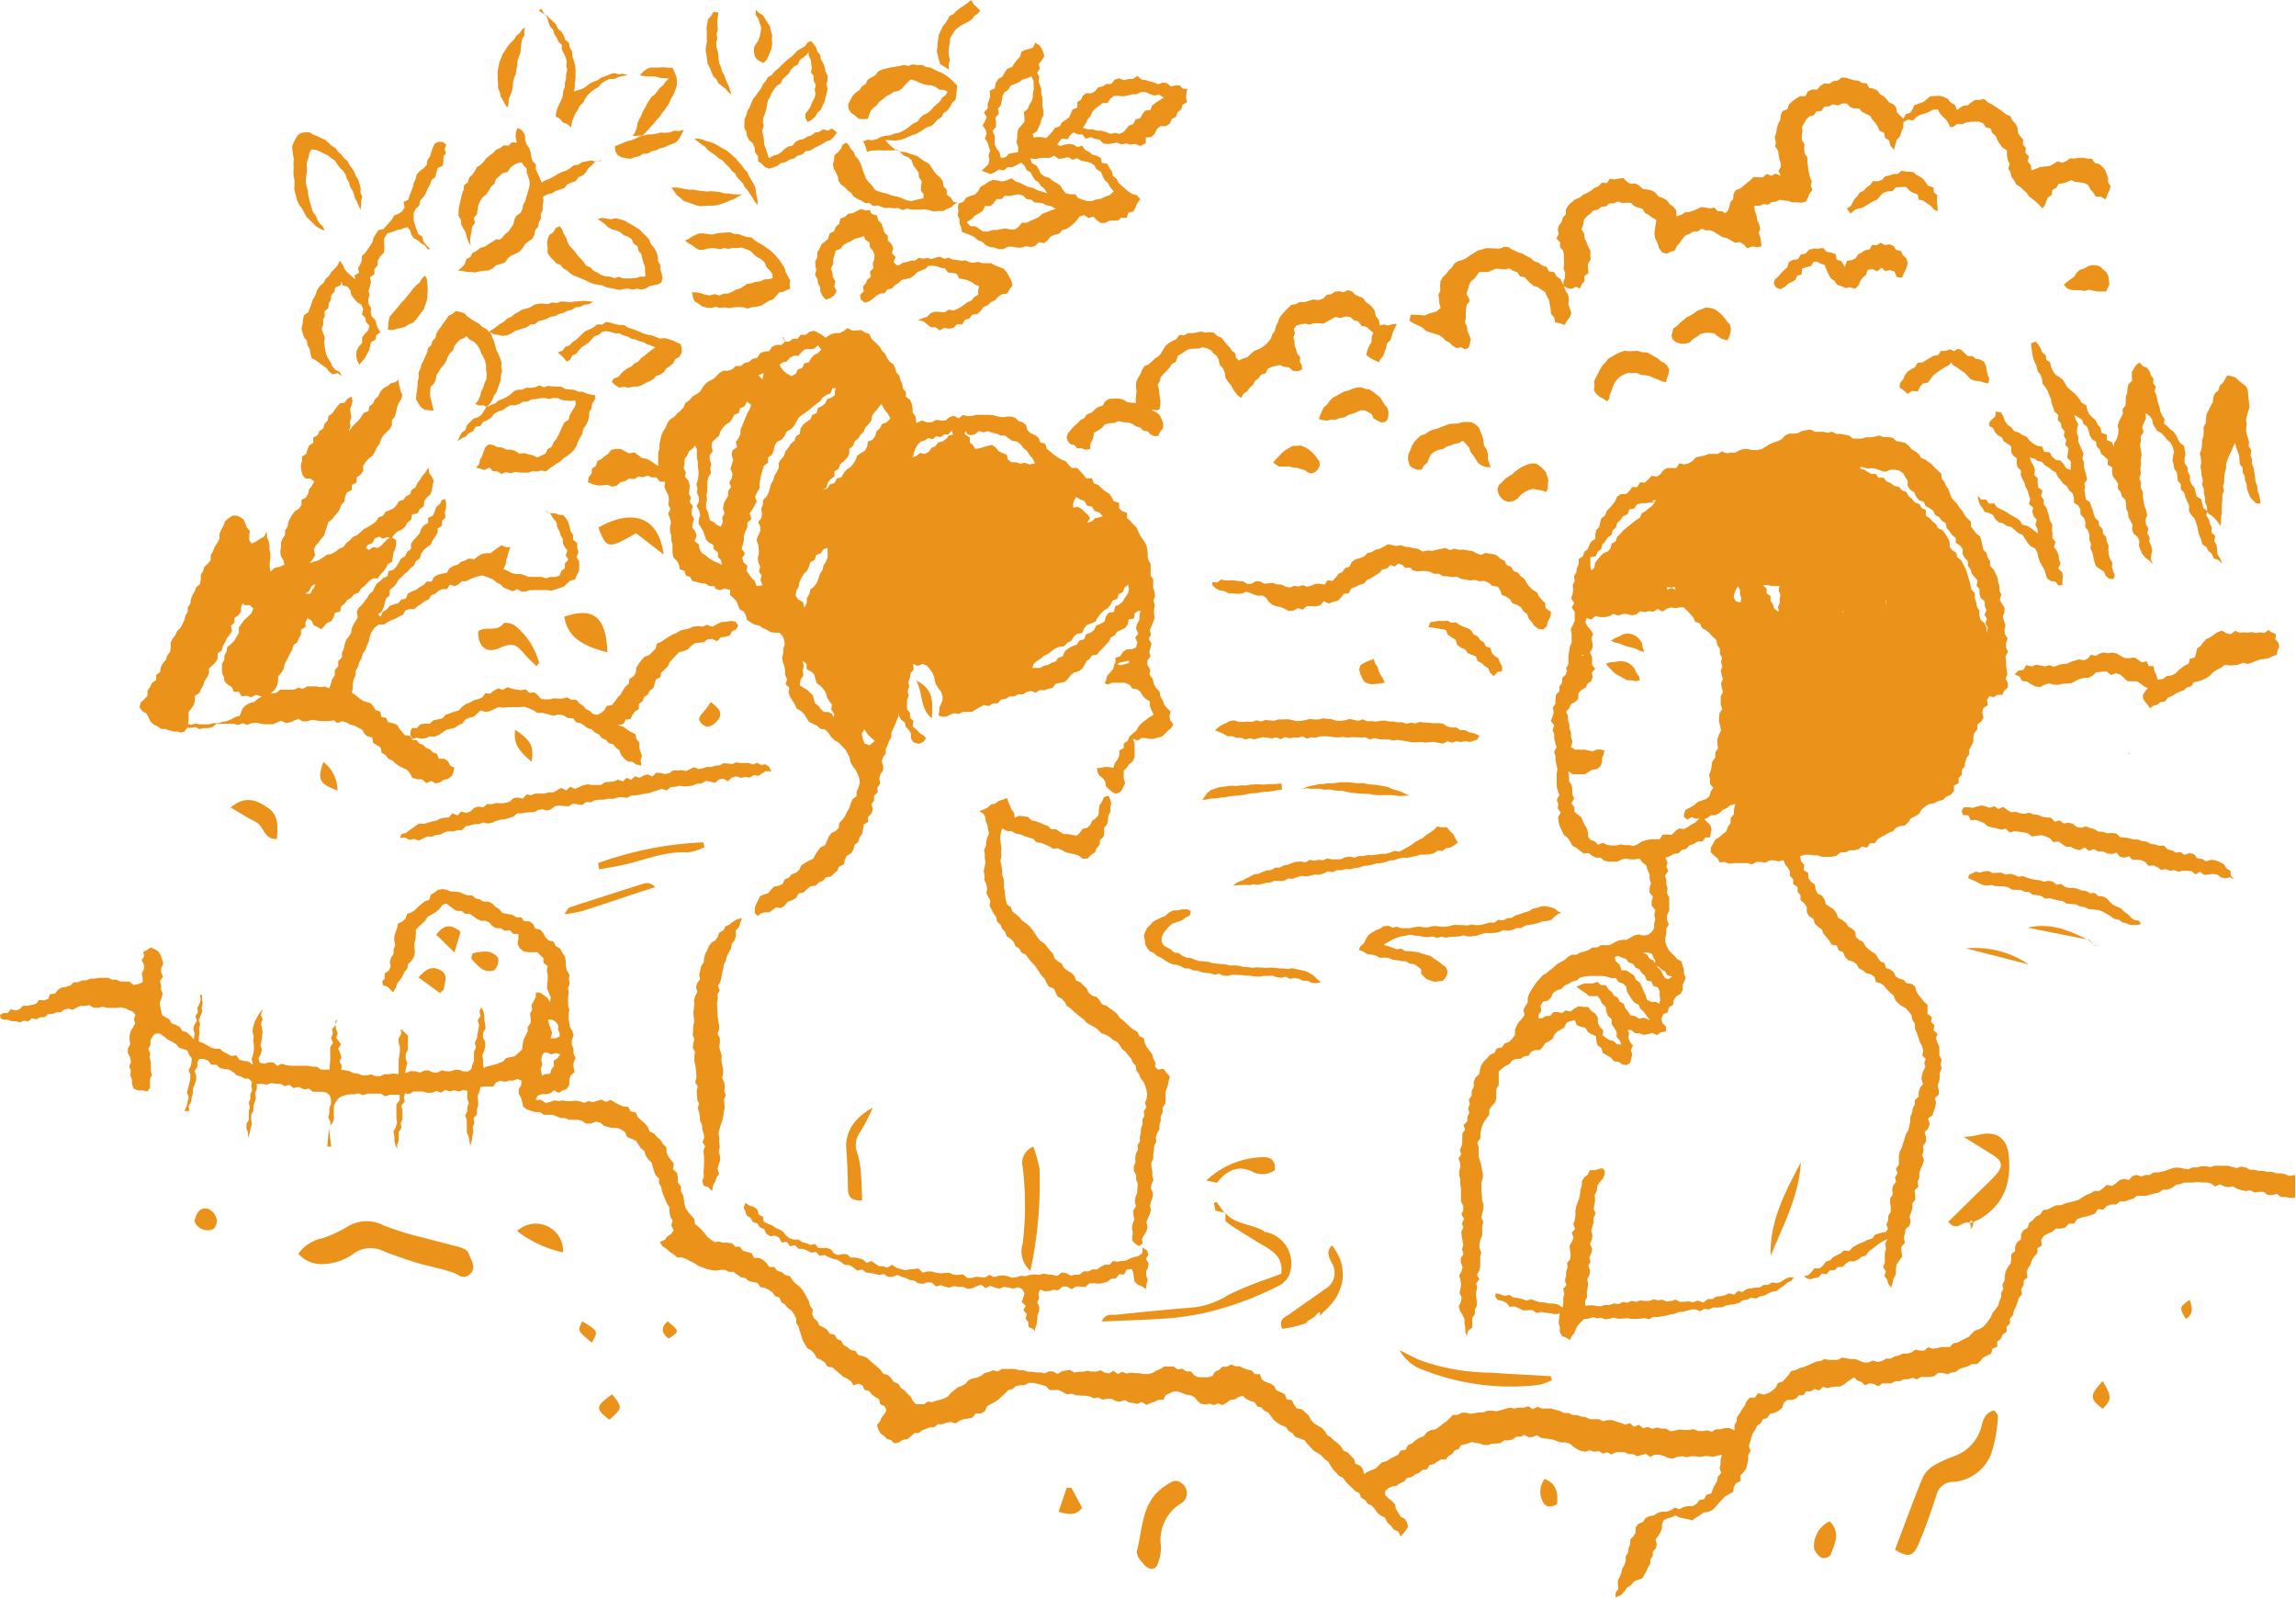 <svg xmlns="http://www.w3.org/2000/svg" viewBox="0 0 215.47 149.96"><defs><style>.cls-1{fill:#ea9219}</style></defs><title>img_scene_guide2</title><g id="レイヤー_2" data-name="レイヤー 2"><g id="レイヤー_1-2" data-name="レイヤー 1"><path class="cls-1" d="M159.82 76.75l.35.35.35.36.1.38-.07.33-.08.42h-.43l-.28.38h-.46l-.35.23-.4.13-.3.33-.41.1-.31.32-.44.05-.37.21-.43.16.2.43-.1.41.17.4-.31.42.13.4V83l.11.4-.06.41.22.4v1.23l-.21.45v.43l.17.45-.24.38v.47l-.08.39v.39l.11.37.18.36.28.31.31.3.26.29.38.2.1.4.12.37v.39l.17.36-.15.38-.14.31v.47l-.2.37-.4.23-.24.34-.07.46-.39.23-.09.45-.44.2-.17.42.09.39.35.34v.46l-.5.08-.35.26-.44-.21-.4.13-.42.06-.39-.16h-.42l-.33-.29h-.37l.16.31-.09.43.16.36.28.36-.19.41.12.4-.08.4-.1.4-.32.22-.39-.06-.36-.24-.45-.06-.3-.36-.38-.2-.38-.23-.12-.45-.38-.28-.1-.43-.05-.42-.4-.17-.33-.2-.25-.41-.41-.09-.39-.15-.19-.47-.48.1-.31.16-.2.42-.32.2-.35.19-.26.29-.16.38-.33.24-.37.18-.22.35-.28.3h-.44l-.37.14-.25.39-.41.05-.34.24h-.42l-.37.15-.27.35-.34.16-.32.23-.33.29v1.27l-.23.38v.86l-.11.41-.32.33-.23.35v.47l-.26.33-.23.34-.18.38-.09.33-.07.42v.41l-.29.39.13.43v.86l.11.4.12.4.07.41.09.41v.42l-.14.43v.82l.06.41v.41l.14.41v.41l-.12.41-.08.41.18.41-.1.41v.83l-.17.41-.09.41v.41l.17.42-.1.41v.84l-.07.41-.24.4.23.43-.29.39.09.42-.11.41v.41l.08.42v.42l-.19.39v.41l-.24.37V124.59l-.41.31-.1.47-.15-.36v-.42l-.07-.4v-.41l-.19-.38-.25-.4-.1-.41.2-.42.07-.41-.2-.41.09-.41.07-.41-.08-.41-.11-.42.22-.39.1-.4-.17-.43v-.41l.25-.39-.13-.42.12-.41-.08-.41-.06-.41-.06-.41.2-.41-.14-.41.22-.41-.26-.41.17-.41v-.41l-.21-.41v-1.23l-.07-.41v-.41l-.1-.41v-.41l.13-.41-.07-.41-.13-.36.27-.38-.15-.37.16-.35.08-.39v-.83l.27-.36-.16-.44.36-.34v-.42l.19-.38-.11-.43.16-.38-.1-.43.27-.37v-.44l.2-.39v-.46l.15-.41.35-.31.08-.44.11-.38.24-.37.31-.31.29-.33.42-.19.21-.41.48-.1.25-.37.43-.14.3-.31.25-.35v-.5l.16-.37.2-.35.31-.31.23-.35-.12-.47.21-.35.2-.36v-.43l.14-.38.21-.35.22-.35.26-.37.29-.33.3-.33.38-.22.31-.27.33-.25.3-.29.36-.21.37-.19.31-.29.36-.2h.44l.36-.2.4-.11.37-.12.36-.25h.43l.37-.22h.84l.37-.22.38-.19.4-.09h.42l.35-.2.37-.21.4-.1.45.11.41-.06.35-.25.25-.37v-.44l.11-.41-.1-.43.12-.42L155 85v-.42l.12-.43-.31-.38v-.42l.13-.45-.13-.4v-.44l-.19-.39-.11-.44-.36-.29-.29-.36-.45.07h-.43l-.42-.08-.39.1-.4.19h-.82l-.4-.08-.34-.29h-.42l-.37-.17-.33-.27-.46.06-.33-.26-.34-.27-.39-.2-.21-.39-.23-.35-.37-.29-.18-.4-.2-.4-.11-.43-.05-.44.25-.43-.29-.39.06-.41-.15-.4.26-.43-.16-.4-.1-.41v-1.23l.07-.41-.09-.4-.09-.4v-.41l-.13-.4.23-.44-.13-.4-.09-.4v-.42l-.16-.4.16-.42-.32-.42.17-.41.1-.4-.09-.43.25-.38v-.42l.05-.42.32-.33v-.45l.26-.34v-.46l.34-.31.13-.39-.12-.17.24-.41v-.82l.07-.41.06-.41.17-.39v-.84l-.08-.43.2-.39.17-.4v-.83l-.28-.42.24-.42-.3-.41.14-.42.06-.41-.05-.42.19-.4-.07-.43.22-.37.05-.41.17-.37v-.48l.4-.25.13-.41.33-.27.14-.39.2-.33.37-.25v-.43l.09-.39.28-.31.08-.39.1-.38.36-.29.14-.39.28-.3.27-.3.25-.33.18-.43.34-.25h.51l.31-.28.26-.38h.49l.24-.43h.49l.31-.3.29-.33.5.08.34-.23.27-.38.36-.2h.87l.26-.44.49.11.39-.11.36-.21.32-.35.41-.08.41-.09.39-.15h.85l.38-.23.43.17.4-.06h.41l.39-.21.4-.13h.4l.43.1h.44l.43-.1.39-.22.37-.24.4-.16.39-.13.36-.19.29-.32.37-.18h.43l.4-.05.37-.19.4-.09.41-.06.41.21h.8l.39.1.43-.11.37.21h.42l.4.07.41.08.35.29h.84l.41-.12h.41l.41-.06.42-.11.4.15h.43l.42.06.34.31.41.08.42.09.33.27.28.33.36.21.32.26.22.35.36.14.3.22.29.2.3.33.34.32.31.28v.43l.27.31.15.37.23.33.14.38.14.39.26.32.29.3.22.36.28.31.19.37.27.32.32.29v.46l.26.33.25.33.35.28.13.4.09.42.08.42.31.31.11.41.22.36v.44l.32.32.19.37.18.38.07.42.12.4v.42l.18.39-.16.46.2.38.25.37v.42l-.15.44.11.4.14.4-.1.43.05.41.25.4-.15.43v.42l.18.41-.23.42.05.42v.42l.07.42.05.42-.16.41.21.41v.42l-.33.3-.21.39h-.43l-.36.21-.42-.08-.21.37.08.47-.43.28-.09.4.11.48-.2.36-.38.3v.44l-.27.34-.1.4v.44L185 70l-.2.36v.42l-.25.34-.12.39-.06.41-.25.34v.44l-.31.32v.49l-.44.21v.53l-.3.33-.42.18-.32.31-.43.1-.38.21-.48.08-.39.23-.33.3-.24.41-.39.22-.37.19-.24.37-.31.28-.46.06-.38.17-.28.32-.39.14-.35.21-.36.18-.34.22-.27.37h-.45l-.27.42-.48-.11-.34.27-.4.09h-.43l-.37.19h-.47l-.42.33-.46.09H170.99l-.4-.14h-.39l-.4-.06h-.4l-.46.13.08.49.31.35-.07.48.44.27v.47l.25.35.37.27.07.46.19.39.44.2.21.37.13.44.38.23.36.25.25.35.16.43.39.21.34.27.22.34.36.21.29.28.06.5.31.26.37.2.2.37.28.29.33.24.36.22.21.36.23.33.4.17.12.45.42.15.31.23.2.43.35.2.39.11.27.31.46.06.34.24.11.45.21.34.26.31.25.33.34.29v.87l.41.28-.09.46.33.32-.1.47.38.31-.13.46.12.39.19.38v.82l.22.4-.11.41.1.41-.17.4v.41l-.06.4-.14.39.1.43v.42l-.36.33.11.45-.08.4-.14.39-.14.39-.39.29.15.51-.13.41-.34.37.13.46v.43l-.29.4.07.44-.14.42.17.45-.13.42-.18.41-.13.41v.43l-.17.39.08.45-.36.34.07.45v.42l-.27.36v.42l-.11.4-.16.39.11.46-.11.4-.36.34-.08.41-.1.41.11.46-.33.37v.45l.07.47-.28.38-.25.39-.06.44v.46l-.22.39-.09.43-.14.43-.26-.35-.11-.41-.26-.34.15-.43-.28-.4.17-.41V117.58l.12-.4-.09-.42.22-.49-.45.23-.34.21-.32.25-.32.25-.33.23-.24.38-.41.11-.32.26-.37.18h-.47l-.34.22-.3.31h-.45l-.31.31h-.45l-.29.37-.46-.06-.3.36-.41.06-.39.12-.33-.1-.22-.22.39-.06.3-.31.28-.34h.49l.32-.27.26-.37.4-.12.25-.27.36-.2.37-.17.31-.28.5.06.29-.33.35-.21.36-.19.39-.14.36-.2.41-.1.26-.37.4-.12.4-.11h.18l.24-.29-.15-.44.17-.39v-.41l.24-.37v-.42l-.06-.43v-.42l.25-.37-.06-.43.08-.4.28-.36-.09-.43.24-.37-.16-.44.28-.36v-.83l.08-.4.19-.38.13-.41.13-.41.12-.42.23-.38.1-.43.09-.4v-.44l.17-.38.06-.41.2-.37v-.42l.36-.32v-.44l.13-.39.28-.35-.15-.47.06-.41.13-.39.18-.33-.11-.37.15-.39-.33-.31.09-.48-.12-.42-.21-.39-.13-.41-.13-.41-.19-.39v-.47l-.24-.38-.09-.44-.25-.34-.28-.31-.38-.21-.34-.25-.27-.31-.15-.43-.32-.26-.3-.29-.25-.34-.35-.24-.44-.13-.13-.48-.34-.24-.44-.11-.32-.26-.36-.2-.23-.4-.35-.23-.44-.13-.29-.31-.18-.44-.42-.17-.16-.44-.5-.1-.22-.38-.27-.33-.27-.32-.17-.4-.36-.26-.3-.3-.12-.43-.4-.24-.22-.37v-.51l-.24-.34-.35-.29v-.46l-.27-.33v-.44l-.42-.28v-.47l-.3-.3v-.43l-.2-.34-.25-.32-.17-.39-.44.12-.42-.1h-.42l-.41.23-.42-.08h-.42l-.41.23L164 81h-1.29l-.45.06-.43-.18-.44.06-.21-.4-.3-.23-.33-.32v-.45l.22-.37.2-.37.37-.23.32-.28.35-.27.14-.43.26-.35v-.47l.31-.35v-.44l.14-.53-.5.14-.32.26-.37.15-.3.29-.34.21h-.45l-.32.24-.36.17-.39-.08h-.38l-.37-.15-.4.23-.32-.23v-.29l.15-.4.41-.2.39-.22.34-.31.43-.15.38-.14.3-.28.1-.4.25-.37-.31-.32v-.45l-.1-.42.17-.4.08-.43.06-.42.28-.39v-.47l.25-.39-.05-.47v-.41l.14-.39.2-.39-.07-.42-.12-.41v-.41l.05-.4.25-.39-.14-.4v-.8l.21-.4-.11-.4-.07-.4.17-.4-.11-.4-.09-.4.16-.4-.14-.4.11-.4-.21-.41v-.45l-.25-.36-.08-.47-.34-.29-.29-.33-.33-.28-.39-.21-.19-.43-.44-.16-.18-.4-.28-.32-.29-.31L158 57h-.36l-.41.07-.43-.07-.4.14-.39.25-.45-.25-.38.27-.42-.06-.4.1-.43-.09-.38.31-.42.08-.44-.13h-.42l-.41.15-.44-.16-.4.22-.42.08h-.43l-.44-.1-.39.32-.45-.12-.11.37.19.39.29.32.25.39-.17.45.11.44v.44l-.24.43.2.42v.75l.3.35-.32.34.07.43-.13.39-.35.24-.18.38-.4.22-.28.31v.51l-.3.29-.4.22-.16.39-.29.31.17.38v.41l.14.38v.41l.15.38v.41l.14.45-.16.5.44.24h.87l.38.08.38.08.37-.17h.38l.34.1-.08.34-.14.36v.4l-.17.38-.31.26-.45.06-.34.19-.32.23h-1.17l-.42-.29.08.51v.42l.24.39.07.41v.43l.16.4-.25.45.28.38v.41l.33.28.32.25.16.4.17.34.2.32.1.37v.38l.24.32.36.11.34.33.46-.18.39.2.41.06h.42l.41-.11.41.07h.42l.43.08.4-.18.37-.25.39-.11.4-.09h.87l.28-.43h.87l.31-.32.34-.26.49.05.36-.2.35-.23.37-.2.3-.31zm-4.51 13.75l.27.29.28.28.18.36.2.34.29.13.43-.25-.48-.11-.21-.37-.34-.19-.28-.27-.44-.14.14-.41-.2-.32-.13-.35-.38-.09h-.45l.42.21.19.36.38.17zm0-43.35h-.42l-.41.07h-.43l-.42.11-.26.39-.46.09-.16.45-.43.18-.24.35-.31.28-.12.43-.31.28-.11.42-.36.25-.22.35-.29.3-.09.44-.35.25-.15.41-.52.08v.88l.09.37.28-.26.08-.44.23-.33.26-.3.28-.29.44-.16.23-.31.11-.43.37-.2.14-.43.29-.28.27-.3.3-.27.32-.24.31-.26.32-.24.34-.23.17-.4.36-.2.3-.27.33-.23.22-.34.08-.2-.37.08zm-7.37 45.45l.36-.16.38-.15h.81l.43-.15.33.32h.46l.23.39.32.24.21.35.37.2.16.36.37.19.14.4.25.3.24.38.46.1.36.24.44-.11.58.23-.34-.45-.24-.33-.31-.28-.17-.38-.41-.21-.25-.32-.22-.34-.21-.35-.07-.47-.29-.29-.43-.15-.25-.37h-.47l-.39-.14-.41-.06h-1.26l-.43.06-.42.09-.27.26-.42.11-.37.21-.39.18-.29.31-.43.13-.35.24-.19.44-.31.29-.45.1-.24.39.1.46-.27.37v.34h.34l.33-.22h.4l.33-.37h.39l.41.09.34-.24.46.1.35-.28.4-.21.45.06h.46l.28.38.38.23.24.38v.48l.19.39.32.34-.07.46.34.25.32.2.39.1.34.31h.38l-.13-.35-.31-.34v-.47l-.22-.38-.25-.36v-.47l-.36-.31-.14-.41-.07-.44-.34-.32-.15-.34-.24-.35h-.84l-.33-.3-.3-.19-.3-.2zm26.66-48.8v.19l.36.09.32.21.33.19h.43l.25.35h.47l.29.35.39.16.33.26.44.09.28.33.41.15.21.39.32.26.26.33.43.15.21.37.4.19v.53l.35.23.27.31.33.26.19.37.42.2.26.33.22.36.19.37v.48l.24.33.39.25.09.42.37.27.18.37.2.36.15.39.11.4.13.39.1.42.09.42.31.34v.44l.13.41.08.42.22.37v.45l.12.41.36.32.18.39.05.53.09-.5-.23-.4.15-.42-.23-.38.19-.44-.17-.39v-.43l-.39-.32-.1-.39v-.44l-.28-.33.1-.48-.28-.33-.27-.32-.11-.4-.25-.33v-.44l-.3-.31-.19-.36v-.46l-.25-.34-.4-.25v-.46l-.35-.27-.23-.34-.27-.31-.09-.46-.37-.23-.23-.34-.39-.19-.18-.41-.34-.24-.37-.19-.2-.42-.44-.14-.26-.34-.17-.4-.39-.24-.23-.36v-.49l-.24-.35-.18-.35-.36-.24-.42-.09h-.43l-.45.2-.42-.1-.41-.17-.42-.08-.43.05-.41-.13zm-18.87 50.39l.07-.4-.05-.38v-.39l-.18-.37-.42-.13-.17-.41-.45-.1-.15-.42-.3-.27-.22-.34-.39-.19-.22-.34-.4-.13-.26-.33-.38-.13-.38-.15-.3.11.09.37.36.32.2.55h.43l.36.23.37.24.18.41.39.3.19.41.14.36.18.34.13.46.38.21h.46zM167 55h-.75l-.37-.1h-.44l.35.34v.44l.37.26v.43l.21.33.11.38.28.24.21.06-.13-.39.17-.39v-.39l.08-.39-.18-.4zm-3.9 0l-.2.35-.14.36-.06.37.21.35.43.11.25.43-.26-.42.09-.42-.13-.36v-.39zm13.9 1.34h-.06l.06.46zm-19.79-1v-.25l-.37.06-.39-.06v.26l.41-.17zm-1.95.21h.12zm-6.8 5.87v.12h.11v-.09zM172.85 56l.05-.12zm.16 1.43l-.08-.13v.15zM73.65 32.06h.41l.35-.27h.45l.28-.37h.48l.34-.28.42-.1.39.18.35.2.35.27.49-.32.42-.11h.43l.36-.19.38-.28.42.23h.4l.45-.05.35.24.41.13.2.43.22.23.29.27.29.29.2.36.29.29.17.37.22.34.37.26.18.37.11.4.28.32.1.4.18.37.05.42.28.33v.43l.38.29.17.37.08.41v.43l.27.34.08.63.53-.22.46.16h.46l.42-.23.44.07h.43l.37-.32.41-.13.45.25.39-.32.43.1h.42l.42-.12h1.26l.42.06.41.11.41.06.4-.07h.4l.37.14.3.29.39.11.31.26.12.46.3.3.41.18.34.25.17.44.46.12.14.48.34.26.32.28.35.25.36.22.41.15.27.34.3.3h.51l.29.31.29.31.27.35h.53l.19.47.41.15.3.3.32.28.41.24.23.34.19.37.5.13v.51l.29.29.46.17v.48l.32.28.26.31.31.29.17.38.17.37.23.35.24.34.15.39.08.41v.42l.07.4.21.36V54l.24.36v.82l.13.39.05.4-.16.41.14.4-.08.4v.4l.06.41-.14.39-.15.38-.16.38.1.43-.22.38.27.43-.09.4-.12.4.12.41-.29.4v.41l.26.43-.06.48.29.38.1.45.2.4.33.33.09.46.21.39.17.42.29.35.3.29-.11.46.07.36.3.38-.23.37-.31.24-.25.28-.3.26-.39.09-.37.12h-.39l-.39-.08h-.37l-.35.24-.45-.18.16.48v1.26l-.18.39-.34.27-.24.35-.26.24v.78l.13.42-.21.42-.14.28-.23.19-.32.09-.32-.17-.31-.25-.28-.28-.05-.43-.22-.32-.34-.25-.17-.35-.06-.37h.34l.37-.09h.38l.46.07.14-.45.26-.33.15-.38v-.46l.42-.23v-.44l.38-.23.14-.39.32-.3.34-.27.21-.4.3-.32.35-.26.34-.27.42-.25-.19-.42-.16-.38v-.45l-.41-.24-.27-.3-.21-.36-.33-.24-.42-.06-.29-.37-.39-.17h-1.24l-.41.16-.28-.12.14-.26.1-.45.3-.32.28-.33.13-.52.53.19.44-.1.37-.11V62l-.41.09-.43.08-.43.25v-.7l.43-.11.26-.41.35-.26h.46l.44-.19.12-.46-.21-.45.3-.39-.22-.45.07-.42.25-.4v-.43l.11-.43h-.22l-.33.24-.08.48-.48.09-.1.46-.23.33-.38.19-.39.18-.22.34-.37.2-.18.39-.28.29-.27.3-.3.28-.25.34-.49.08-.24.35-.23.14-.21.38-.23.37-.33.25-.43.11-.32.25-.26.35-.32.29-.43.08-.41.1-.28.38-.41.09-.39.12h-.42l-.36.23-.44-.15-.4.08-.36.23h-.45l-.38.2h-.43l-.37.22-.42.07-.33.36h-.45l-.36.25-.47-.1-.38.2-.37.21-.37.23h-.87L90 67l-.46-.07-.39.15-.38.18h-.36l-.34-.11.08-.38v-.36l.17-.36.13-.31v-.43l-.13-.38-.26-.33-.21-.35-.13-.38-.07-.4-.18-.38-.23-.33-.27-.3-.4-.15-.43.18-.46-.18.06.51-.29.36-.06.42-.15.4.08.44-.15.41.11.43-.16.42v.85l.28.36v.43l.31.31-.06.53.35.28.28.32.37.23.26.27-.26.34-.42.19-.52-.15-.23-.39v-.46l-.22-.33-.26-.27-.08-.4-.36-.26-.18-.35-.05-.26v.27l-.17.38L84 68l-.17.37-.18.37v.44l-.22.36-.13.39-.18.37v.41l-.25.35-.12.39.13.45v.4l-.27.37-.09.41.09.46-.28.36.05.45-.35.33v.43l-.25.36.14.49-.16.39-.3.33v.44l-.41.28-.06.43-.08.43-.25.34-.12.41-.35.29-.1.42-.21.36-.4.22-.19.37-.09.46-.43.17-.19.39-.31.28-.3.29-.46.07-.27.33-.39.15-.31.31-.46.05-.35.27-.32.31-.46.1-.24.42-.38.22-.43.15-.28.38-.34.2-.46-.06-.32.24-.32.22h-.43l-.37.12-.26.22-.29-.27v-.49l.15-.39.17-.34.18-.36.36-.17.4-.12.27-.33.29-.29.44-.07.36-.19.2-.43.39-.15.26-.32.41-.14.3-.27.18-.41.34-.22.37-.22.41-.19.21-.39.23-.36.27-.33.41-.2.18-.4.17-.41.26-.33.36-.17.31-.3.05-.47.3-.31.25-.34.17-.39.22-.36.13-.41L80 75l.39-.29v-.44l.18-.38.12-.43-.06-.46-.17-.41-.19-.38-.27-.33-.19-.38-.09-.45-.2-.38-.22-.37-.3-.3-.3-.31-.38-.22-.32-.3-.24-.37-.3-.32-.46-.08-.32-.29-.38-.18-.38-.19-.23-.38-.23-.36-.3-.28-.4-.22-.16-.39-.23-.35-.22-.36L74 65l.07-.46-.35-.34.15-.46-.19-.39v-.42l-.07-.41-.15-.4-.06-.41.11-.42v-.41l.14-.42-.06-.41-.16-.38-.3-.29h-.42l-.41-.07-.35-.21-.37-.17-.34-.22-.42-.09-.36-.21-.36-.22-.1-.43-.19-.36-.39-.21-.15-.38-.15-.38-.29-.3-.31-.29v-.47l-.52-.14-.4.14-.37-.07L67 55h-.43l-.35-.22-.41-.06-.4-.1-.41-.08-.23-.38-.4-.15-.13-.43-.44-.15-.08-.43-.18-.35-.32-.31-.11-.4v-.82L63 50.7v-.42l-.12-.41v-.42l.09-.43-.11-.41-.16-.4.22-.45-.2-.4.06-.43-.06-.43-.2-.4-.17-.4.07-.5h-.5l-.31-.4h-.44l-.4-.17-.43.16-.42-.07-.38.23-.54-.03-.35.24-.42.09-.35.33-.45.09-.43-.18-.45.07h-.46l-.43-.1-.48-.2.08-.5.28-.36V44l.39-.28.11-.43.39-.21.3-.26.33-.21.3-.4.43-.08h.45l.41.22.38.19.5-.08.36.26.35.26.45.08.38.2.35.25.35.23v-1.26l.12-.4v-.41l.09-.41.08-.42.19-.38.23-.36.16-.41.25-.34.39-.23.27-.32.33-.27.28-.31.16-.41.36-.23.32-.38.38-.21.33-.25.22-.37.26-.34.33-.26.38-.18.32-.27.29-.32.36-.21h.46l.39-.13.33-.31h.47l.35-.27.42-.12.34-.29.44-.09.26-.44.41-.14.45-.05.27-.42.4-.16h.48l.38-.34zM89 40.77h-.39l-.34.25-.42-.09-.32.29-.42-.11-.34.22-.36.12-.3.29-.2.36-.15.38-.07.4h-.09v.05l.38-.12.35-.3.46.09.37-.2.26-.36.37-.18.25-.33.45-.12.34-.25.22-.29.4-.09-.14-.38zM78.11 67l.06.3.14-.23-.08-.16-.23-.33.08-.45-.27-.34-.2-.35-.1-.41-.22-.35-.29-.31-.35-.25-.13-.41-.11-.42-.3-.28-.41-.21v-.47l-.38-.33.11.51-.1.43.06.44-.26.42-.08.51.41.26.34.2.2.23.29.25.08.36.11.38.34.27.22.29.28.27h.4zm-.41-15.59l-.42.13-.25.38-.44.16-.13.46-.42.22-.12.43-.19.38-.31.31-.22.36-.18.4-.07.44-.22.36-.07.47.27.36.42.23.14.52.23-.45v-.46l.24-.36.09-.43.38-.3.24-.36.15-.4.13-.41.23-.36.1-.42.23-.36.16-.39v-.92h.28-.11zm28.14 3.47l-.32.27-.14.42-.41.19-.13.45-.43.16-.19.39-.27.32-.37.22-.29.3-.26.33-.21.39-.4.18-.42.15-.27.33-.18.43-.47.07-.32.27-.23.39-.38.19-.29.32-.47.05-.38.17-.34.25-.33.26-.38.17-.32.28-.36.21-.27.28-.13.36h.74l.35-.2.38-.08.33-.2.39-.12.23-.34.43-.14.19-.46.32-.28.38-.21.42-.15.25-.38.45-.13.18-.46.43-.15.33-.26.19-.41.41-.17.38-.21.12-.47.25-.35.51-.08.1-.5.39-.2.33-.26.23-.41.26-.36.1-.43-.09-.44.18-.19zM90.75 40.73l-.09-.31-.15.26.17.17.33.21v.45l.31.29.21.33.39-.06.37-.11.38-.11.43-.1.35.25.26.33.34.18.43.16.1.46.35.25h.44l.38.14.4-.1.44.17.54-.1-.24-.49-.28-.31-.22-.36-.33-.26-.25-.34-.32-.27-.49-.09-.34-.23-.33-.26h-.42l-.37-.19-.41-.07-.4-.16-.42.12-.43-.13-.38.3-.39.1zM70.5 38l-.41-.31-.23.45-.41.18-.12.44-.43.16-.18.39-.25.32-.36.22-.28.3-.23.35-.13.41-.32.27-.32.31-.06.42.12.44-.29.37v.42l.15.43-.1.41.07.42-.25.4-.09.41v.84l-.08.41.05.42-.09.41v.42l.2.39.07.37.11.38.36.15.28.27.37.15.18-.41-.06-.44.23-.38-.15-.47.07-.42.17-.39.24-.37v-.45l.27-.37-.15-.46.23-.39.07-.42-.21-.45.14-.43.13-.4-.15-.47.08-.44.43-.29-.12-.5.26-.35.18-.38v-.43l.17-.38.16-.39.16-.39.16-.39.21-.37zm.5 17l.57-.07-.2-.48.11-.44-.27-.38.14-.44-.18-.39-.06-.41.1-.42v-.42l-.06-.42-.15-.47.16-.41.19-.4v-.42l-.2-.43.3-.38.06-.41-.08-.45.17-.39v-.43l.34-.34.19-.37.12-.4.11-.41.21-.36.1-.41.23-.35.18-.38v-.46l.22-.36.28-.32.12-.41.3-.37.22-.36.34-.27.14-.42.37-.24.05-.49.24-.35.32-.28.37-.23.17-.41.42-.19.11-.47.41-.19.29-.25.17-.38.39-.15.34-.23v-.46l.12-.19h-.35l-.17.47-.4.16-.35.24-.25.36-.35.25-.33.26-.33.27-.33.26-.36.23-.32.28-.21.4-.22.38-.3.3-.39.22-.19.4-.26.33-.43.21-.23.36-.09.45-.16.39-.37.29v.47l-.4.3-.12.42-.13.41-.08.41-.07.42v.44l-.23.38-.19.39.15.49-.21.38-.21.38-.25.37.19.5-.39.33v.44l-.18.39-.15.4v.43l-.1.41-.11.41.32.41-.27.44.13.41.37.32-.1.47.26.34.23.34.3.29zm-3.26-2l-.07-.43-.29-.29v-.43l-.38-.3-.09-.44-.38-.19-.28-.3-.13-.4-.12-.35-.2-.36-.25-.37.05-.43.11-.42-.11-.4-.23-.4.22-.42v-.41l-.19-.4.06-.41-.11-.4.15-.45.05-.41v-.41l-.06-.41v-.41l-.09-.4v-.81l-.17-.35-.23.3-.34.25-.17.4-.25.33v.42l-.08.43.2.39-.07.44.32.35.1.39v.41l-.07.42.2.37-.12.42.3.36-.11.42v.4l.22.37-.11.42-.06.41.29.37.13.41-.2.49.4.32.07.43.21.38.38.23.32.28.37.22.4.18zm9.46-7l.45-.17.24-.38.44-.12.19-.42.45-.13.21-.39.27-.32.36-.23.27-.32.22-.36.15-.41.36-.24.38-.23.19-.38.08-.46.44-.19.24-.34.12-.44.31-.28.19-.38.44-.17.36-.37-.27-.49-.29-.36-.29-.52-.34.45-.29.31-.23.35-.08.45-.25.34-.31.3-.15.41-.3.3-.23.35-.34.28-.13.42-.36.26v.49l-.21.36-.29.31-.35.27-.15.45-.39.24v.48l-.37.25-.26.33-.1.44zm-2.9-10.7l.38-.23.19-.4.43-.14.17-.42.44-.12.21-.37.28-.3.37-.19.31-.33-.33-.4-.32.31-.42.06h-.44l-.34.25-.28.37h-.47l-.36.19-.29.34-.4.11-.26.16.12.33.27.32.33.25zm29.19 13.15l-.32-.36-.45-.13-.24-.41-.47-.1-.22-.42-.43-.16-.35-.23-.2.29-.1.34v.37l.42-.08.37.2.28.29.26.2.26.37-.28.44.45-.13.29-.3.38-.07zm-22.37 20l-.25.39.08.42.19.51.46.18.5-.42-.38-.32-.32-.33zm-9.95-33.23l.37.38.13-.59z"/><path class="cls-1" d="M31 105.74v-.45l-.19-.43.1-.43V104l.15-.43v-.42l-.12-.37-.3-.25-.42-.07h-.86l-.36-.3-.44.08L28 102l-.45.12-.39-.31-.44.12-.41-.22h-.43l-.42-.07-.43.15-.43-.07h-.5v.49l-.16.39.08.43-.11.4-.13.39v.43l-.21.38v.42l.06.43-.11.4-.07.41-.17.5v-.51l-.15-.39v-.41l.22-.39v-.79l.09-.39-.09-.42.14-.38v-.41l.17-.38-.08-.41.07-.37-.31-.31H23l-.38-.2-.41-.12-.33-.31-.37-.22-.44-.06-.43-.09-.33-.31h-.48l-.3-.38-.4-.16h-.43l-.18.31v.44l-.26.38.15.45v.42l-.14.4-.17.39v.43l-.11.4-.06.41-.23.38.06.48h-.45l.21-.47.09-.42.1-.41-.17-.45.12-.41.1-.42.1-.42v-.42l-.16-.44.21-.38.07-.4.02-.32-.26-.31-.14-.4-.4-.15-.39-.12-.28-.33-.38-.24-.4-.19-.35-.29L15 97h-.44l-.24.27-.2.36v.42l-.2.4.18.41-.07.41.13.4v.81l.09.4-.17.39v.83l-.27.33-.42-.1h-.44l-.41-.17-.16-.45v-.39l-.15-.4.05-.42-.16-.41.17-.42-.07-.41-.22-.44v-.42l.22-.4-.06-.42v-.42l.11-.4.23-.36.19-.36-.12-.39.14-.4-.22-.3-.34-.13-.38-.19-.4-.09-.42.05h-.86l-.42-.11-.44.09h-.44l-.43-.24-.43.08h-.39l-.36.15-.34.21-.43-.11-.41.09-.29.25H5.3l-.37.16h-.41l-.33.3h-.4l-.36.2-.43-.11-.34.3-.42-.06-.38.16-.38-.11h-.37l-.37-.14H.35l-.29-.14-.06-.31.31-.18h.41l.28-.36.46.12.38-.12.32-.32h.43L3 94.3l.39-.1.29-.37.45.05.39-.13.18-.45.47-.05.26-.36.35-.21.43-.07.39-.12.32-.31h.41L7.7 92h.41l.39-.16h.41l.4-.08h.82l.39.18h.42l.38.18h.83l.38.32.46-.1.4-.16v-.39l-.08-.42.2-.43v-.42l-.22-.42.24-.36-.09-.41.35-.17.34-.24.41.17.35.22.19.35.14.4.1.4-.19.4v.4l.17.4-.29.4.1.4v.4l.16.4-.11.41-.17.41.05.4.09.41.09.37.31.2.35.2.23.38.4.14.36.2.24.37.41.12.31.28.37.39.06-.53-.12-.43.09-.4.25-.37-.14-.44.23-.38-.05-.42.21-.38.11-.39-.08-.43h.2v.4l.06.4-.1.39.06.4-.17.39-.15.39.13.4-.11.39.05.4-.07.4v.41l.39.15.37.19.36.22.4.12h.44l.33.29.38.18.37.21.48-.06.28.41.41.11.43.06.46.32-.15-.55.14-.43.08-.43v-.43l-.07-.43.05-.43-.12-.44.07-.44.13-.43.2-.4.22-.39.37-.44-.2.55.17.42-.16.4.1.41.05.41-.05.41-.05.41-.09.4.13.41-.11.4-.21.39.12.42.41.1.43-.13h.42l.38.33.44-.2.4.13.41.06h1.65l.41.09h.41l.39.27h.81v-.4l.05-.42v-1.29l.27-.4-.2-.45.17-.41-.06-.43.31-.39v-.4l.16-.06-.17.44.07.4.15.4-.14.41.45.62-.27.42.18.39.13.4-.17.41.2.4-.05.36.36.06.41.08.39.19.41.05.4.16h.42l.42-.09.42.17h.42l.41-.19h.42l.41-.07.5.07V99.49l.07-.41.05-.41v-.41l-.12-.42v-.41l.25-.4-.08-.46.37.29.33.33v1.31l-.2.43v.43l.14.44-.12.43-.09.49.47-.19H39l.42.14.4-.21h.41l.42.19h.41l.4-.21.41.1h.41l.4-.14h.41l.42.16h.41l.32-.25.07-.34.17-.41v-.85l.19-.4-.11-.45.19-.4.05-.42.1-.42.06-.43-.13-.45.27-.4-.1-.45.16-.34.19.3.1.41v.4l.07.42.05.45-.24.4v.45l.21.41v.42l-.1.42-.19.41.09.43v.42l.05.34.28-.14.39-.09.4-.1.38-.14.37-.14.29-.33.4-.08.4-.08.31-.28.39-.35.05-.5.08-.41.18-.38.21-.38v-.44l.28-.39v-.42l-.06-.44.2-.38-.07-.44.23-.38.18-.39v-.41h.38l.36.25.36.27.24.41.06-.47-.17-.4-.16-.42v-.42l.05-.42v-.42l-.08-.41.07-.45-.39-.3v-.43l-.31-.29-.26-.28H49.59l-.46-.08-.37-.31-.19-.41.08-.45v-.47h-.5l-.29-.34-.47.06-.39-.25h-.43l-.36-.19-.29-.35-.37-.16h-.43l-.37-.17-.33-.25-.34-.24h-.43l-.33-.26h-.45l-.35-.21-.36-.28-.3-.22-.37.18-.26.36-.33.27-.37.23-.39.21-.24.38-.31.29-.33.29-.24.29v.37l-.02.45-.11.41v.42l.05.45-.1.42-.22.37-.33.31-.08.43-.27.33-.17.39-.24.35-.26.33-.14.41-.25.41-.29-.32-.28-.23-.37-.12-.07-.36.23-.26v-.49l.38-.26.18-.37-.08-.46.12-.38.23-.36v-.41l.16-.4-.09-.42v-.41l.12-.39.14-.38.09-.43.41-.2.29-.28.16-.44.41-.14.34-.23.28-.3.32-.25.31-.26.41-.13.14-.48.35-.21.32-.25.45-.07.39.06.37.17h.43l.4.06.37.16.38.14h.42l.33.29.39.08.35.21h.46l.36.18.29.3.34.21.35.39.51.09.42.08.37.23h.45l.28.37h.49l.34.26.2.43.47.09.28.33.21.4.31.29.46.12.2.42.4.21.21.39.24.36.08.43v.44l.09.42.26.42-.05.44.07.41-.16.41.07.4-.06.41v.82l.12.4-.07.42v.4l.06.41.07.4.22.38.12.39-.17.44v.43l.16.41v.43l.2.43-.2.42v.42l.1.46-.38.35-.12.4v.47l-.24.38-.39.14-.37.23-.42-.25-.37.29-.37.07h-.39l-.41.14-.2.4h.52l.44.3.4-.11.4-.14.4.06.4-.06.4.07h.4l.4-.05.4.07.41.14.4-.17.41.11.4-.13.4-.12.43.22.46-.19.39.26.38.2.39.15.46.05.23.42.47.09.19.43.31.29.34.29.29.34.16.43.44.2.28.33.34.3.22.38.33.29v.47l.16.38.26.35.27.34-.09.51.38.34.08.44v.47l.3.39v.46l.21.38.06.41.06.42.13.4.24.35.28.31.27.31.07.48.34.26.29.3.28.31.26.34.33.26.36.22.35-.06.42.11h.42l.42.06.3.32h.44l.27.38.42.11.41.12.22.44h.47l.37.18.32.28.27.39h.47l.29.37.41.11.32.27.45.11.24.37.27.32.35.25.29.31.23.36.2.37.2.38.1.42.27.35-.06.46.17.37.32.27.17.39.39.18.35.23.24.37.46.1.22.39.4.16.22.4.36.22.32.27.45.08.25.39.44.1.4.17.31.29.31.27.33.27.31.29.25.36.44.12.3.3.25.35.42.17.23.37.35.25.28.31.31.29.19.39.29.31h.77l.35-.25.4.06.37-.13.4-.1.39-.13.36-.19.25-.33.33-.26.32-.26.4-.14.34-.21.28-.33.38-.15.41-.08.37-.16.34-.27.4-.1.39-.15.43.11.39-.24h1.24l.4.13h.41l.39.13h.4l.39.07h.4l.39.08.4-.18h.39l.41.25.38-.24.39-.09.41-.05.42.24.4-.08h.41l.41-.09.41.08h.41l.41-.13.39.23.4.07.43-.25.38.31.43-.21.39.16.41-.09.4.06h.4l.41.08h.41l.4-.1.35-.21.39-.15.38-.25h.87l.39.27.44-.06.35.25h.46l.29.36.4.19h.88l.44-.11.24-.41.39-.17.31-.3h.43l.38-.2.41.16h.39l.36.18.38.13.42.1.27.33h.48l.17.49.36.24.44.14.36.24.22.41.41.17.38.21.17.46.5.09.19.42.26.35.49.08.31.29.31.29.21.4.28.32.36.23.38.21.29.31.23.37.36.23.3.3.34.25.3.3.22.37.41.19.29.31.29.3.13.44.46.18.25.35.1.44.35-.23.38-.16.38-.15.29-.3.31-.28.41-.1.34-.22.36-.19.37-.18.25-.4.46-.07.22-.44.4-.17.31-.29.36-.22.41-.15.27-.36.37-.21.46-.08.35-.24.33-.26.35-.25.3-.29.31-.32h.46l.37-.2h.42l.4.1.41-.06.4-.07h.41l.38-.16h.4l.44.05.41-.1.41-.12.42-.12.43.08.42-.08h.47l.43-.13.41.27.44-.22.41.16h.86l.41.12.41.1.39.2h.45l.37.2h.42l.39.14.41.05.4.19h.84l.4.2.43-.11h.42l.41.15.41.12.4.16.46-.14.37.34.47-.19.38.32.45-.11.41.17.45-.12.41.1h.43l.42.25.44-.08.44-.09.43.05h.43l.43-.08.43.18h.43l.43-.07.42.13.41-.23h.41l.41-.11h.41l.5.21v-.51l.21-.35.01-.37.27-.37.21-.37.25-.34.18-.42.3-.34h.48l.3-.42.51.14.43-.13.39-.24.34-.31.18-.4.43-.14.28-.29.28-.31.25-.38.42-.1.37-.18.4-.11.38-.16.38-.16.38-.18.41-.06.39-.18.43.07h.82l.41-.22.41.08.41.06h.42l.4.16.39.16h.44l.43-.18.44.14.42-.1.38-.22h.42l.36-.21.4-.07.37-.19h.43l.39-.11.36-.26.43.09h.41l.37-.32.42.14.4-.05.39-.11h.82l.32-.34.4-.08.36-.19.36-.18.36-.18.27-.31.3-.26.42-.14.35-.22.28-.3.24-.33.22-.34.17-.38.26-.32.24-.34.11-.4.16-.38v-.41l.2-.31-.09-.45.22-.38v-.44l.09-.41.19-.38.27-.36.07-.42v-.45l.36-.31v-.44l.18-.38.37-.28v-.48l.23-.36.4-.23.13-.46.36-.27.28-.33.41-.19.25-.41.46-.07.38-.2.39-.19h.45l.41-.17.41-.1.4-.11.41-.11.36-.23.37-.24.41-.15.37-.23h.46l.36-.26.34-.31.51.1.36-.25.35-.31.42-.11.45.11.32-.36.39-.12.45.15.38-.14h.41l.36-.24h.41l.4-.08.39-.11.39-.15.39-.11h.42l.43.09.42.07.4-.18h.42l.41-.11h.42l.42.08.41-.13h1.26l.41.12.41.1.43-.14.41.09.4.21h.42l.4.11h.42l.41.09h.42l.4.13h.42l.41.08.39.17.54-.09v2.15h-.48l-.42-.08h-.42l-.38-.3-.44.11h-.43l-.38-.3H212l-.43.06-.39-.21-.43.08-.41-.09-.4-.13-.39-.22-.43.07-.41-.08-.39-.19-.45.21-.38-.29-.41-.09h-.42l-.41-.05-.43.06H205l-.4.14-.41.08-.36.28-.39.16h-.45l-.36.27-.41.09-.41.1-.4.12h-.86l-.36.27-.4.12-.39.14h-.46l-.35.29h-.46l-.42.14-.33.34-.5-.05-.28.43-.41.15-.43.12-.44.09-.4.17-.28.41h-.5l-.32.36-.43.1h-.45l-.34.3-.41.16-.41.24-.23.4.07.49-.42.25v.47l-.31.31-.21.35-.12.4-.24.35-.13.39.09.47-.37.3v.43l-.23.37.08.47-.29.34-.13.4-.14.39-.2.42-.09.41-.28.33v.46l-.32.31v.47l-.37.27-.16.39-.35.27v.48l-.44.17-.12.46-.39.19-.37.2-.27.33-.32.28h-.48l-.35.21-.4.11-.39.12-.35.28-.41.06-.39.17-.45-.13h-.41l-.37.31-.41.07h-.83l-.38.23-.43-.15-.39.14h-.41l-.38.18h-.43l-.38.21h-.84l-.38.27-.42-.23-.39-.05-.45.18-.32-.31-.41-.15-.25-.27-.33.18-.32.22-.32.26-.36.19h-.42l-.39.05-.39.1-.42-.12-.35.34-.43-.14-.36.22h-.42l-.27.37h-.41l-.28.3-.37.14h-.45l-.33.27-.15.47-.32.27-.38.2-.45.09-.25.39-.41.12-.21.39-.35.23-.16.38-.24.34-.12.39-.12.4-.12.41.16.44-.22.39v.44l-.09.41-.1.41-.25.35-.31.31.05.51-.45.21-.2.36-.08.47-.4.21-.37.22-.28.3-.28.31-.28.32-.3.31-.39.18-.45.07-.34.24-.36.22-.35.26-.43-.09-.38-.09-.43-.08-.35-.19-.36.17-.36.1-.39.17-.16.38v.41l-.15.36-.21.34-.25.33.13.45-.1.38-.28.32v.4l-.24.33v.4l-.22.33-.14.36-.19.33-.2.34-.38.14-.36.13-.32.37-.38.24-.26.38-.32.33-.48.2v-.45l.26-.35-.05-.4v-.4l.17-.31.15-.38.09-.4.21-.36.12-.39v-.42l.22-.36.05-.41.15-.38v-.42l.3-.31.21-.34v-.49l.26-.34.43-.16.23-.37.38-.18.42-.07.34-.24.4-.11h.43l.39-.12.39-.27.43.16.39-.21.4-.08h.45l.37-.21.27-.36.45-.09.21-.4.46-.14.15-.42.18-.38.22-.35.06-.41.32-.35-.15-.45.09-.41v-.42l.14-.42-.42.06-.41.12-.42-.06h-.42l-.41.08-.42-.07h-.42l-.41.09-.42-.1-.43.06-.43.16-.43-.05-.42-.19-.42-.12h-.43l-.44.2-.39-.28-.41.11-.41.11-.39-.19h-.41l-.39-.18h-.81l-.42.21-.39-.2-.42.12-.38-.24-.42.07-.41-.14-.44.13-.42-.08-.35-.16-.36-.24-.32-.28-.39-.11h-.43l-.38-.12-.38-.14-.39-.07-.35-.04-.39-.06-.37-.25-.43.18h-.36l-.39-.21-.36.17h-.39l-.34.26-.39.09h-.42l-.34.25-.4.05h-.39l-.38.13h-.4l-.38-.14-.38-.06-.38-.08-.47.18-.51.1-.23.37-.38.14-.24.33-.34.2-.26.32h-.43l-.36.2-.33.24-.41.09-.24.41-.43.05-.31.28-.38.15-.33.24-.42.07-.28.34-.38.16-.33.25-.43.06-.37.19-.25.24v.37l.29.29.34.27.29.3.08.45.23.35.22.36.4.23.21.34.08.39-.21.33-.22.27-.27.31-.2-.45-.44-.21-.27-.36-.34-.3-.2-.44-.39-.19-.33-.26-.24-.36-.27-.32-.4-.18-.24-.35-.37-.22-.17-.42-.39-.2-.29-.3-.31-.28-.29-.3-.24-.35-.39-.2-.28-.31-.29-.3-.23-.36-.22-.37-.36-.25-.28-.32-.36-.24-.37-.22-.29-.32-.3-.31-.27-.35-.42-.16-.43-.14-.27-.35-.37-.22-.26-.37-.42-.16-.36-.22-.33-.26-.27-.34-.25-.36-.38-.19-.29-.31-.37-.08-.24-.39-.43-.14-.4-.19-.29-.29-.39.11-.36.22-.43.06-.34.25-.36.23-.45-.15-.39.15-.39-.13-.42.08-.42-.07-.32-.29-.27-.32-.37-.2-.43-.05-.36-.15-.39-.14h-.41l-.38.17-.38.18-.19.43h-.47l-.36.17-.38.13-.4.18-.41-.28-.42.18-.4-.08-.4-.05-.39-.23-.44.15-.41-.05-.4-.22h-.42l-.43.09-.39-.21-.43.07-.4-.18-.42-.06h-.43l-.42-.05-.41-.13-.44.06-.39-.22-.4-.19h-.85l-.31-.36-.37-.1-.41-.12-.42-.09h-.43l-.39.22h-.41l-.4.08-.32.28-.41.11-.29.3-.3.28-.31.28-.35.24-.38.2-.36.22-.19.47-.39.19h-.47l-.29.37-.41.11-.43.05-.39.15-.37.25-.46-.13-.41.07-.4.14H88l-.33.29h-.4l-.37.15-.37.13-.31.26h-.42l-.3.3-.35.27-.44.07-.36.24-.43.08-.28-.29-.4-.12-.28-.29-.33-.24-.2-.35-.13-.42.28-.34.15-.36.25-.31.22-.37-.19-.4-.42-.19-.08-.46-.37-.2-.32-.24-.26-.33-.42-.1-.2-.42-.37-.17-.47.15-.25-.38-.35-.24-.39-.19-.32-.29-.33-.27-.32-.29-.48-.09-.25-.38-.35-.25-.41-.18-.22-.41-.31-.3-.38-.23-.22-.38-.21-.38-.11-.42-.15-.4-.1-.41-.23-.36v-.43l-.2-.37-.23-.35-.36-.25-.25-.32-.35-.22-.17-.43-.42-.14-.24-.36-.35-.23-.37-.19-.43-.07-.26-.4-.43-.07-.41-.11-.32-.28-.42-.08-.34-.24-.34-.25h-.42l-.38-.19h-.42l-.43.08-.42-.06-.42-.09-.4-.16-.4-.14-.36-.25-.38-.18-.36-.21L64 118h-.46l-.32-.29-.36-.22-.31-.29-.36-.22-.27-.42.47-.2.24-.33.35-.22.24-.35L63 115l.12-.47-.22-.36-.07-.41v-.42l-.22-.36-.17-.38-.16-.38-.15-.39-.07-.41-.21-.36v-.45l-.32-.31-.15-.38-.11-.4-.12-.41-.31-.31-.24-.34-.12-.43-.34-.27-.23-.36-.24-.36-.42-.17-.4-.17-.19-.45-.35-.24-.39-.16h-.44l-.41-.08-.39-.12-.36-.3-.42-.09-.44.19H55l-.38-.27-.39-.09h-.81l-.38-.16h-.41l-.38-.16-.38-.15h-.84l-.35-.25h-.43l-.4-.12-.4-.14-.35-.26-.1-.45-.1-.37-.22-.39v-.41l.22-.38.06-.42-.39-.17-.41.15h-.39l-.37.12-.45-.1-.38.14-.28.39h-.81l-.4.06-.08.43-.19.4.06.44v.43l-.11.41v.44l-.32.37.08.44-.16.4.07.44-.11.41-.05.42-.13.51-.1-.51-.06-.39-.17-.37v-1.19l-.16-.42.21-.38v-.4l.13-.39-.13-.41v-.73l-.37-.08-.42.15-.43-.12-.42.1-.43-.13-.41.26-.43-.17-.42.18h-.43l-.43-.12h-.86l-.42.23-.38-.06-.11.35.08.43-.33.37.12.43v.83l-.16.4.06.43-.25.39v.84l-.17.4.08.36-.21-.32-.1-.43v-.43l-.1-.47.22-.4.13-.44-.07-.42v-1.28l.31-.4v-.51H36.58l-.43.15-.4-.26h-1.26l-.43.15-.41-.18-.42.1h-.42l-.41.08-.37.12-.28.19-.23.31-.19.39v1.26l-.13.32-.24.34zm20.66-8.3h.49l.37-.18v-.28l-.14-.36v-.41l-.23-.33-.32-.18h-.4l.11.45.14.41.14.41-.13.39zm.92 1.49l-.45-.1-.41.12-.36-.17h-.32l-.19.33-.05.41.09.42-.16.35.07.35.07.3.31-.15h.44l.12-.41.26-.38-.05-.44.39-.27zM35.9 57.42l.38-.21.27-.34.4-.15.43-.11.27-.34.44-.09.18-.48.38-.19.4-.16.33-.25.37-.2.29-.32h.47l.22-.43.36-.21.42-.11.43-.08.24-.42.36-.21.4-.13.33-.26.39-.14.37-.18.48.08.33-.28.36-.21.41-.09h.43l.34-.26.34-.25.35-.23.4.18h.43l-.18.46-.09.4-.13.39-.06.41-.2.38.39.18.36.2.4.1h.42l.4.1.39.17h1.22l.4.13.42-.12h.42l.44-.11.17-.45.34-.26v-.44l.33-.37-.25-.41.16-.43-.25-.35-.18-.33v-.41l-.2-.35-.12-.39-.2-.35-.08-.5-.31-.35-.23-.4-.36-.25v.09l.4.08h.36l.34.13.45.05.26.31.2.34.12.43.1.42.23.36v.43l.39.33v.44l.12.42-.19.45.25.42v.86l-.22.41-.16.41-.47.12-.29.27-.3.29-.39.13-.38.12-.38.12-.41-.05h-1.6l-.41.13h-.4l-.39-.22-.42.2-.39-.15-.47-.19-.27-.28-.38-.2-.3-.25-.32-.16-.36-.13-.38-.13-.39.09-.38.1-.36.16-.36.19h-.41l-.32.29-.35.18-.49-.13-.25.41h-.43l-.37.15-.3.28-.38.15-.23.37-.37.18-.33.24-.34.22-.31.28h-.44l-.39.12-.24.41-.36.17-.35.2-.38.14-.36.19-.34.22h-.48l-.41.31-.29.43-.15.4-.09.44-.17.39-.14.41-.26.35-.1.42-.22.37-.11.42-.23.38v.44l-.2.4-.07.43v.45l-.11.34.37.25.4.33.31.21.36.11.36.11.23.29.22.35.45.14.08.49.45.1.2.4.43.1.39.15.24.37.27.32.24.29.46.05.26.32-.12.07h.46l.27.31.37.15.28.28.38.14.27.3.38.13.17.45h.5l.36.24.22.42.38.18-.08.41-.17.39-.35.25-.4.09-.34.24-.41.1-.39-.23-.49.2-.4-.36h-.46L38.7 73l-.21-.39-.26-.34-.38-.19-.38-.19-.34-.23-.31-.28-.39-.18-.25-.35-.37-.21-.09-.49-.36-.22-.36-.23-.05-.48-.49-.12-.28-.27-.18-.35-.36-.18-.36-.19-.42-.11-.36-.21-.39-.11-.44.18-.36-.26-.42.07h-.8l-.42-.06-.42-.06-.42.15h-.42l-.41-.24-.39.17-.39.16-.4.06-.43-.21-.39.16-.39.17h-.81l-.41-.07-.4-.08-.4.06-.41.14-.39-.16-.43.18-.4-.11H20.3l-.35.3-.4.1h-.45l-.38.1-.38-.2-.4.07h-.4l-.22.36-.39.09-.27-.1h-.41l-.37-.11-.36-.13h-.42l-.31-.25-.36-.16-.31-.29-.18-.39-.2-.36-.37-.22-.29-.36.14-.46.33-.3.29-.32v-.49l.25-.34.17-.38.4-.27v-.48l.37-.28.06-.44.19-.37.28-.33.13-.4.27-.34.06-.44v-.44l.19-.38.25-.33.17-.37.31-.31.2-.36.17-.37.09-.41.22-.35V57l.24-.34.05-.43.16-.38.2-.36.14-.38.35-.29.08-.41v-.45l.21-.36.12-.39.34-.31.27-.35v-.47l.22-.38.16-.4.24-.36.2-.38v-.48l.17-.39.21-.37.14-.41.36-.29.35-.23h.37l.32.12.34.24.16.39.15.37.28.33-.06.43v.41l.22.33.4-.17.36-.26.4-.21.28-.48v.52l.16.36.08.39v.4l.08.41v.42l-.06.41v.42l.08.43.37-.35.47-.11.46-.19-.09-.43-.24-.37-.06-.41.06-.42v-.42l.15-.39.24-.35v-.43l.24-.34.07-.42.15-.38.22-.34.24-.33.39-.23.23-.34v-.49l.42-.21.2-.36.09-.42.26-.32.23-.41-.36-.28h-.46l-.27-.31-.1-.38-.06-.32v-.34l.11-.33v-.39l.39-.24.11-.42.17-.38.38-.24v-.5l.41-.22.16-.39.37-.24.11-.43.29-.3.09-.44.36-.25.22-.34.24-.31.26-.29.43-.06.23-.33.43-.26.08.46L33 38l-.14.39.05.41.07.4-.16.39.07.4-.15.51.31-.47.3-.29.29-.29.26-.32.21-.37.47-.18.09-.45.34-.27.18-.4.32-.29.19-.4.27-.33.39-.21.33-.26.43-.11.29-.25v.34l.1.36.07.36.18.39-.11.41-.25.38-.14.41-.09.42-.11.42-.28.34v.47l-.21.37-.32.3-.3.31-.2.37-.14.41-.26.34-.17.4-.22.36-.36.27-.29.32-.23.35v.49l-.24.35-.38.26v.48l-.45.21v.49l-.44.22-.18.39-.07.46-.29.32-.14.4-.22.35-.29.3-.24.33-.35.27-.11.41-.14.39-.11.41-.28.31-.24.34-.28.32-.18.37.13.5-.2.36-.32.41.49-.16.41-.14.36-.24.35-.25.45-.08.37-.21.34-.27.41-.17.26-.37.34-.26.29-.32.41-.17.31-.29.32-.28.38-.2.36-.22.37-.27.24-.4.43-.15.24-.38.39-.14.36-.18.28-.29.21-.37.42-.13.25-.32.38-.2.14-.41.37-.23.16-.38.25-.32.21-.35.3-.35.3-.48.06.5.25.35.19.41-.12.43-.05.43-.14.4-.34.3-.24.33-.05.5-.37.25-.21.4-.52.11-.09.5-.35.26-.21.39-.33.28-.43.19-.29.31-.25.32-.35-.13-.44.16-.34-.2-.42.17-.22.43-.44.18-.23.41-.09-.22.45.29.37-.28.44.09.34-.23.27-.3.28-.29.38-.19.45.25v.46l-.08.39-.17.36-.06.4-.06.43-.4.24-.19.35-.23.33-.29.28-.22.37H35l-.35.24-.45.48-.33.25-.22.38-.43.14-.26.33-.38.21-.24.34-.33.26-.09.48-.48.12-.14.43-.21.36-.43.17-.26.33-.26.25-.31-.2-.4-.18-.19-.42-.37-.25-.2.39v.45l-.42.25v.46l-.21.35-.14.38-.38.27-.08.41-.21.35-.17.37-.2.35-.17.37-.09.41-.22.35-.28.32v.45l-.1.41-.2.36-.39.39.52-.07.37-.3h1.29l.4-.18.43.1.41-.23h.82l.41.07.42-.06.42.18.15-.44.12-.42.25-.38v-.48l.32-.36v-.48l.35-.34v-.43l.17-.38.09-.42.12-.4.27-.34.22-.36L33 59l.17-.38.21-.35.2-.35-.1-.49.17-.37.3-.3.26-.32.24-.32.2-.35.32-.26.18-.37.2-.36.33-.25.29-.28.39-.18.1-.46.46-.14.29-.31.22-.37.21-.38.4-.22.17-.41.36-.25v-.49l.24-.35.29-.31.28-.32.14-.41.25-.34.41-.24v-.47l.45-.21.17-.39.13-.42.35-.28.18-.37.32-.1.08.38v.46l-.12.42.06.47-.32.33v.45l-.41.27V50l-.22.36-.25.34-.16.4-.36.25-.32.27-.24.34-.12.46-.36.22-.17.4-.32.26-.27.31-.32.26-.29.29-.3.28-.2.37-.28.3-.32.27v.48l-.32.28-.13.4L36 57l-.17.39-.36.27.26.21zm-5.14-3h-.49l-.39.19-.29.2-.37.21-.16.39-.42.31h.5l.09-.24.24-.33.13-.37.19-.35.42-.21.51.1.14-.42zm-8 2.19l-.14.34v.43l-.24.35L22 58v.43l-.33.3.1.5-.23.35-.26.33-.16.38-.22.35-.09.41-.38.26v.48l-.2.36-.3.3-.32.29v.47l-.18.37-.24.33-.11.4-.21.35-.16.37-.41.26v.43l-.1.4-.22.35-.28.33v.85l-.07.28.3.1.42-.13.42.08h.82l.4-.11h.45l.42-.12.44-.08.41-.17.39-.22.39-.1.14-.35.16-.38.31-.28.36-.2.41-.1.31-.29.39-.21-.57-.17-.43.24-.42-.15-.48.06-.25-.43h-.48l-.18-.44-.37-.22-.31-.3-.08-.44-.17-.38v-.84l.23-.38v-.41l.2-.36.07-.43.35-.27.31-.32.21-.38.22-.38v-.49l.25-.36.26-.35.34-.3.32-.31.18-.45-.33-.32h-.49zm8.76-2.87v-.11zm.65-.34v.12zM146.78 26.94l-.08-.41.16-.45.02-.44-.14-.42.04-.44-.02-.4.01-.43-.08-.43-.3-.34.02-.45-.35-.34.22-.43-.09-.41.11-.39.26-.34.09-.39.29-.3.01-.48.23-.37.31-.3.34-.27.41-.16.32-.27.38-.17.36-.21.33-.26.39-.16.31-.33.47.03.28-.41.44.07.39-.08.44-.05.31.33.36.22.46-.04.37.21.33.31.43.05.42.09.35.23.28.35.41.13.37.22.25.34.36.26.26.34.02.55.46-.14.34-.23.41-.04.38-.12.36-.16.38-.18.41.05.4.08.42-.08.31.33.43.02.26.2.27-.26.14-.38.08-.4.27-.31.03-.46.21-.37.42-.17.32-.24.3-.27.33-.25.31-.31.45.03.42.01.36-.33.43.18.4-.21.49.21-.22-.46.23-.37-.02-.38-.13-.36-.06-.37-.06-.42-.26-.38.06-.44-.12-.43.15-.43.06-.41.11-.41.21-.37.04-.45.17-.4.46-.18.15-.44.31-.3.36-.25.37-.22h.49l.24-.45.39-.18.48.01.3-.35.37-.23.48.04.36-.25.43-.06.35-.28.42.02.39.12.38.12.4.03.34.22.43.04.22.41.42.08.37.17.24.35.34.19.28.27.23.32.41.16.25.3.07.45.28.29.34.32.22-.43.42-.12.21-.34.17-.38.43-.15.42-.15.32-.26.34-.28.43-.01.42-.03.41.11.38.19.27.34.38.21.22.49.49-.37.49-.07.33-.27.36-.23.43-.01.43-.09.35.31.36.18.34.23.34.22.34.23.32.27.42.18.18.39.29.31.2.36.02.46.21.35.29.33-.02.44.28.34-.05.45.33.33-.1.48.3.39.03.44.42-.13.4-.17.45-.06.44-.03.39-.22.36-.23.45.14.37-.16.36-.26.41.02.41-.07h.41l.4.08.42.01.27.4.4.09.31.25.25.31.15.37.14.37-.01.39.23.37-.09.4-.2.39-.16.48-.44-.25-.5-.03-.24-.38-.27-.31-.2-.39-.39-.19-.42-.06-.39-.03-.39-.18-.37.18-.37.12-.44.05-.22.38-.38.21-.04.46-.35.22-.16.32-.11.37-.26.36-.33-.36-.29-.28-.32-.26-.32-.25-.23-.34-.31-.26-.29-.28-.37-.23-.19-.37-.25-.33-.09-.41-.21-.36.13-.45-.19-.38-.07-.42v-.47l-.42-.27-.26-.34-.22-.37-.15-.39-.33-.26-.15-.43-.45-.1-.24-.38-.39-.16h-.42l-.4.01-.41.07-.37.16-.45-.03-.34.25-.33.06-.14-.32-.22-.37-.33-.3-.29-.33-.17-.35-.42.01-.38.2-.4.17-.43.11-.37.21-.32.33-.49-.07-.42.22-.02.51-.17.39-.12.42-.31.34-.13.41-.14.55-.35-.43-.11-.46-.38-.25-.08-.46-.44-.21-.16-.38-.23-.34-.27-.31-.22-.36-.39-.18-.36-.19-.29-.32h-.45l-.37-.13-.35-.34-.43.01-.41.18-.43-.11-.38.19-.44.02-.26.41-.46.04-.25.35-.43.13-.3.29-.19.34-.2.34.04.38-.06.43v.43l.25.4-.03.43.04.43.26.38v.43l.06.43.05.42.11.49.19.46-.09.42.16.4-.29.34-.12.35-.21.4-.43.11-.41-.05-.42.02-.37-.14-.4-.04-.41-.07-.37.18-.4.03-.34.26-.43-.08-.36.18-.5-.02.05.51.16.4.05.42.19.4.11.42-.14.44.15.41.07.42.02.42-.42.05-.43-.06-.47.17-.32-.34-.36-.24-.49.06-.37-.23-.37-.2-.42-.1-.37-.23-.36-.23-.39-.18-.42.01-.41-.16-.37.27h-.42l-.35.22-.39.15-.28.32-.22.34-.32.37-.16.37-.39.12-.38.19-.42-.12-.31-.41-.13-.47-.21-.42-.09-.46.06-.42.05-.4.08-.47-.41-.23-.31-.24-.35-.19-.23-.38-.4-.12-.38-.13-.3-.31-.42-.01-.4.02-.41-.14-.38.18h-.42l-.32.28-.43.04-.31.26-.44.08-.28.3-.33.25-.27.31-.07.45-.17.46.26.41.04.46.19.37.14.38.21.39v.42l.01.42-.24.39v.41l.06.45-.4.29.02.45-.27.33-.17.39-.35-.17-.39.19-.36-.02-.35-.2-.03.06zM90 19.09l.41-.15.25-.39.4-.16.43-.13.3-.31.23-.42.38-.21.36-.26.41-.18.47.06.43.1.41-.12.46-.19.38.31.41.12.38.2.39.19.45.09.39.21.43.12.5.17-.27-.44-.32-.25-.22-.34-.34-.23-.22-.34-.18-.37-.38-.2-.17-.39-.34-.32-.44.24-.39.19h-.45l-.35.31-.47-.1-.37.26-.4.18-.45-.17-.4-.16.37-.32.29-.3.08-.41-.08-.4.15-.45-.14-.41-.11-.38-.25-.34.17-.44-.1-.39-.28-.4.23-.4.15-.39-.26-.44.36-.35v-.44l.14-.39.1-.36-.06-.49.48-.21.09-.49.23-.39.39-.23.23-.38.22-.35.49-.18.2-.36.26-.31.27-.31.13-.45.36-.17.38-.09.34-.13.23-.46.44.31.24.44.16.51-.27.43-.25.33.09.42-.25.39.21.38-.08.44.15.36.11.38v.4l.11.39v.8l.1.42v.41l-.19.37-.09.4-.18.37-.17.37-.38.26.12.52h-.21v-.18l.49-.06h.4l.47.1.31-.32.28-.32L99 12l.43-.13.21-.36.34-.25.34-.24.18-.36.15-.39.45-.16v-.53l.36-.22.14-.36.33-.25h.5l.33-.18.29-.37.42-.09.36-.23h.45l.32-.4.41-.14.47.19.4-.11h.42l.43-.29.39.33.41.06.39.12.39.1.37.16.45-.15.4.06.34.31.43-.1h.4l.34.32h.38l-.07.38-.05.4.1.48-.44.25-.11.42-.34.26-.15.43-.39.2-.18.43-.37.25h-.52l-.33.27-.21.45-.29.29-.54.06v.52l-.51.27-.5-.2-.43.07-.42-.11-.43.09-.41-.17-.43.08-.44.06-.42-.05-.36-.37-.41-.07-.39-.16-.49.15-.3-.4h-.44l-.39-.2-.33.27-.23.38-.55-.07-.28.33-.15.25.27.12.4-.12.42-.08.41.06.37.24.47-.13.28.41.36.16.3.27.42.11.38.19.1.48.51.08.19.37.24.33.09.43.35.27.19.38.3.29.32.27.32.28.37.22.42.12.31.35-.28.38-.17.43-.22.36-.45.12-.15.47h-.52l-.31.26h-.78l-.41.22h-.43l-.36-.25-.3-.33-.48.11-.42-.27-.42.14-.24.34-.29.3-.32.28-.35.23-.42.13-.28.32-.41.12-.39.13-.28.38-.35.27-.48-.1-.34.35-.41.12-.45-.09-.41.14h-.43l-.46-.09h-.41l-.43.23h-.42l-.4-.14-.42-.05-.43-.19-.32-.33-.4-.12-.31-.29-.36-.19-.4-.15-.42-.15-.08-.44-.15-.33v-.4l-.18-.39.08-.4-.06-.4L90 19zm6.68-4.22l.18.46.42.21.21.37.19.4.35.25.45.13.3.28.37.2.34.23.24.38.28.35.42.1h.48l.28.37.42.14.42.13h.44l.42-.16.42-.06.39-.19.44-.15.38-.36-.33-.37-.19-.38-.32-.29-.2-.38-.17-.41-.4-.23-.22-.39-.37-.24-.44-.09-.41-.09-.38-.23-.45.14-.41-.25-.44.12-.43.05-.43-.3-.43.21h-.86l-.42.1zm-2.76-.05l.46-.06.29-.33.39-.07.49-.08v-.5l-.17-.43.09-.41v-.42l.09-.41.3-.35.28-.34V11l-.06-.48.36-.29.16-.38.2-.34.13-.37v-.4l.1-.37L97 8v-.41l-.21-.43-.44.2-.41.1-.33.27-.38.16-.4.16-.21.39-.37.23-.16.33-.09.47-.08.4-.26.34.08.47-.32.36.05.45v.42l-.33.39.21.43v.85l.19.38.27.34zm15.29-5.67l-.44-.27-.46.09-.4-.15-.41-.18h-.43l-.42.21h-.41l-.4.11-.4.08L105 9h-.46l-.35.27-.26.4h-.46l-.33.26-.34.25-.29.31-.17.4-.27.32-.18.37-.26.42.48.14h.43l.41.13h.44l.41.12.41.17.44-.1.4.1.38-.15.26-.31.27-.32.41-.15.18-.42.45-.11.21-.39.26-.33.5-.06.16-.43.33-.25.35-.22zm-18.49 11.7l.35.38h.47l.35.24.36.26h.44l.45-.15h.41l.4-.08.4-.06.44.09h.45l.36-.25.3-.38h.47l.37-.2.39-.15.37-.2.32-.29.4-.14.38-.18.49-.13-.44-.26-.42-.07-.37-.2-.42-.06-.35-.02-.33-.27-.43-.06-.33-.32-.42-.11-.44.07-.4.09-.43-.05-.31.33h-.46l-.27.35-.31.31h-.52l-.21.44-.36.24-.38.22-.31.32zM207.18 47.92l-.15.43.26.37.09.41.19.39-.04.45.36.33-.09.47.22.38.04.44.05.42.23.38.22.49-.39-.34-.43-.14-.17-.43-.32-.27-.2-.37-.38-.25-.1-.42-.16-.39-.13-.39-.06-.42-.12-.4-.14-.39-.32-.34-.22-.38.02-.48-.16-.4-.19-.4-.11-.42-.32-.34v-.46l-.28-.33-.04-.39-.05-.39-.25-.35-.05-.39-.11-.38.05-.41.09-.41-.11-.44-.22-.41-.34-.31-.26-.34-.28-.27-.37-.19-.2-.34-.2-.33-.07-.42-.24-.31-.39-.28.05.51-.19.41-.17.41.14.46-.27.39.01.44-.08.42.09.44.06.44-.08.43.03.44-.07.44.05.44-.14.45.17.43-.06.45.22.41v.45l.07.43.08.43.16.42.09.43-.16.47.06.43.22.38-.12.43.23.38-.03.42.18.39.1.4-.09.42-.05.42.22.47-.38-.35-.34-.25-.29-.34-.17-.4-.16-.4.06-.45-.18-.37-.38-.3-.13-.39.05-.44-.2-.37-.2-.36-.03-.42-.18-.37v-.43l-.09-.41-.32-.31-.1-.4-.27-.33.02-.45-.22-.35-.26-.33-.09-.41.02-.46-.43-.23.03-.48-.31-.29-.33-.27-.13-.4-.29-.29-.06-.45-.38-.23-.21-.35-.1-.42-.14-.39-.34-.26-.13-.4-.35-.22-.38-.23.13.46.23.37-.09.43-.04.43.15.38-.02.42.17.38.16.38.17.39-.12.43.16.38-.01.41.11.4.11.39.09.41-.26.37.08.43-.2.4-.17-.36.05-.02.27.23.05.43.05.39.39.26.11.36.14.36.11.38.13.39.33.29.05.43.32.3.04.43.29.33.06.41.17.38-.02.43.04.41.11.39.22.37-.03.42.11.39.15.39-.09.32-.39.03-.35-.27-.2-.44-.37-.23-.37-.27-.15-.42-.09-.43-.08-.42-.19-.39.05-.44-.16-.39.02-.44-.14-.4-.26-.35.02-.46-.15-.39-.32-.32v-.46l-.2-.37-.4-.26-.01-.48-.13-.41-.33-.29-.19-.37-.36-.26-.25-.33-.27-.33-.18-.39-.37-.21-.29-.26-.35-.18-.27-.33-.4-.08-.34-.23-.42-.09.15.41.22.36.12.4-.06.45.33.33-.02.44.07.41.39.31-.14.48.25.35v.43l.27.35.11.39.13.39.07.41.23.37-.03.43.04.42-.01.43.31.35-.16.46.26.37.18.39.03.41.16.39-.23.47.37.35.08.41-.06.43.02.34-.37.08-.29-.37-.45-.07-.35-.25-.13-.44-.12-.39-.22-.35-.2-.38-.15-.41-.08-.44-.21-.38-.44-.23-.27-.31-.23-.37-.24-.37-.41-.17-.32-.3-.34-.28-.43-.1-.33-.23-.41-.11-.31-.27-.21-.39-.35-.2-.44-.1-.22-.38-.24-.32-.13-.38-.08-.45.33.36h.47l.27.38.49-.02.26.37.37.19.38.17.35.23.35.22.37.2.33.24.23.4.45.08.35.22.33.25.32.25-.03-.41-.2-.4.13-.47-.28-.33-.14-.39.08-.44-.4-.31.13-.46-.14-.38-.09-.39-.2-.37-.11-.38-.19-.37-.16-.37.02-.43-.33-.32-.08-.39.02-.44-.37-.28-.16-.35.01-.48-.35-.26-.36-.22-.17-.37-.37-.2-.28-.28-.19-.41-.34-.16v-.38l.28-.28.28-.28.05-.44.49.09.21.37.15.43.25.35.36.25.25.35.45.13.35.24.39.17.28.36.33.28.38.2.47.08.18.49.51.03.23.41.32.3.48.08.28.33.25.39.4.15.02-.38v-.42l-.34-.36.07-.43.06-.42-.31-.36.11-.44-.24-.37.08-.44-.29-.34-.06-.41-.3-.32.05-.47-.35-.3-.12-.4-.16-.38-.06-.42-.17-.38-.14-.39-.22-.36-.27-.33-.04-.43-.14-.39-.27-.34-.08-.41-.18-.38-.14-.38-.11-.46-.05-.45-.06-.51.42-.18.26.28.21.35.15.38.34.28.05.43.37.24.07.44.19.35.22.35.37.22.31.25.23.35.2.35.3.27.31.26.29.28.26.33.23.36.4.21.11.45.17.39.29.3.33.29.17.39.29.31.07.46.49.17.02.5.49.22.16.44.05-.4.23-.36.11-.39.07-.4-.1-.44.12-.39.18-.37.19-.37-.03-.42.27-.35.03-.41.01-.42.13-.38.03-.41.09-.39.34-.33-.03-.42.01-.42.23-.35.16-.27.32-.24.32.35.39.14.24.33.11.38.25.31-.04.41.26.34-.11.42.17.38.08.39.08.39.14.37.07.4.18.36.22.35-.06.43.34.25.25.27.33.24.23.34.16.37.2.33.37.27.07.41.07.4-.09.41.01.42.27.37.03.42.2.37-.01.43.16.38.28.33.09.41.11.41.42.24.1.41.1.41.33.26h.08z"/><path class="cls-1" d="M91.89 76.11l.42-.14.38-.18.31-.3.42-.08.33-.26.4-.12.35-.15.12.35.15.37.16.37.25.33.04.44.42-.18.42.04.42.07.33.32.4.08.38.14.38.17.39.14.3.31.45-.01.34.24.36.21.43.01.4.08.42.06.29-.29.24-.34.42-.1.3-.26.17-.39.33-.23.29-.35.02-.45.06-.43.24-.36.18-.42.44-.13.15.38.09.33-.08.4v.41l-.19.37-.03.41-.09.39-.28.34.02.43-.07.4-.33.31-.03.42-.28.34-.17.4-.35.22-.33.35-.46.02-.39-.31-.4-.12-.41-.08-.4-.1-.36-.21-.38-.16-.45.04-.36-.23-.38-.16-.38-.16-.42-.05-.31-.33-.4-.12-.39-.12-.38-.17-.44-.08-.4-.21-.45-.04-.47-.23-.13.49-.06.43.06.44.07.42-.03.43.02.42-.09.43.1.42.06.42.01.43.14.41.03.4-.01.4.09.4.03.4.06.39.12.4.36.25.14.42.35.25.31.29.28.33.36.24.32.29.28.33.24.37.23.35.27.31.37.24.26.32.25.33.29.3.15.43.31.29.36.22.2.39.33.25.37.22.29.29.16.43.41.17.29.3.3.28.18.41.33.26.43.14.27.31.23.37.43.13.31.26.34.23.33.27.25.38.34.25.3.29.31.29.32.26.38.21.18.41.43.2.08.46.19.37.26.33.25.34.1.42.21.38-.05.37.29.27.5-.08.29.38.32.36-.13.46-.08.44-.17.42-.04.41.02.42-.04.41-.24.36.01.42-.19.37v.42l-.12.39v.42l-.21.36-.13.39.03.43-.18.37-.03.41-.06.4v.4l-.19.39.02.4.08.4v.4l.11.41-.19.4-.05.4.19.41-.03.41-.15.39-.1.39.1.42-.12.4-.18.37-.13.39.11.44-.11.39-.22.35-.21.36.08.45-.37.22-.34-.21-.26-.28-.01-.38.05-.37-.08-.42.06-.42.17-.4-.09-.42-.02-.43.26-.4-.1-.43.05-.42.16-.4.02-.42.04-.43-.16-.41v-.42l-.21-.38-.01-.42.16-.39-.02-.41.06-.4.2-.38-.05-.42.24-.36-.02-.42.09-.39.02-.41.15-.38-.03-.42.19-.38-.05-.42.24-.36-.13-.44.16-.38.05-.42-.07-.37-.11-.41-.17-.38-.26-.33-.15-.39-.25-.33-.05-.44-.29-.32-.16-.38-.27-.31-.26-.33-.32-.26-.22-.36-.27-.32-.39-.18-.3-.29-.37-.18-.4-.15-.29-.3-.33-.26-.36-.19-.37-.2-.27-.32-.33-.24-.32-.26-.31-.27-.3-.28-.35-.23-.2-.38-.28-.3-.39-.2-.18-.39-.19-.37-.45-.17-.21-.36-.18-.38-.29-.3-.22-.34-.23-.34-.25-.34-.29-.29-.25-.32-.25-.34-.4-.19-.2-.37-.36-.23-.17-.4-.28-.3-.37-.23-.15-.41-.28-.29-.15-.39-.33-.29-.07-.42-.25-.33-.18-.37-.21-.37.09-.45-.2-.37-.18-.38.08-.43-.1-.4-.17-.39.02-.41-.09-.4.09-.42.09-.41-.07-.39v-.39l-.07-.41.18-.36.02-.4.09-.38.18-.37-.09-.4-.06-.38-.15-.35-.05-.42-.2-.35-.38-.23zM108.19 38.55l.36.16.29.27.19.39.14.39-.03.44-.28.34-.16.37-.39.02-.34-.16-.26-.28-.42-.08-.29-.29-.38-.1-.36-.25-.42-.13-.43-.02-.43-.1-.42.17-.43.03-.43.1-.3.35-.36.23-.38.22-.05.38-.11.33-.17.33-.02.48-.45.07-.36-.14h-.42l-.24-.3-.38-.08-.24-.29-.13-.37.16-.4.27-.32.28-.31.31-.27.28-.31.37-.19.25-.36.41-.13.3-.29.33-.26.42-.12.23-.38.38-.26.46-.02.44-.01.43.1.38.24.44.06.39.02-.05-.35.05-.41.04-.4-.06-.41.03-.41.17-.38.22-.35.16-.38.21-.36.4-.18.31-.26.29-.29.33-.2.24-.29.2-.33.2-.33.3-.28.37-.21.37-.18.26-.37.47.02.35-.21.42.01.4-.06.4-.1.4.1.43-.04.41.06.32.32.37.14.25.31.23.31.29.28.22.33.31.24.06.4.26.28.38-.19.43-.12.31-.3.32-.29.4-.16.37-.19.33-.26.25-.27.24-.3.11-.37.25-.34.09-.42.19-.37.13-.39.25-.36.28-.31.3-.29.3-.3.42-.07.37-.2.43.02.4-.12.44-.14.49.07.44-.15.34-.35.42-.06.34-.24.41-.04.41.1.41-.2.39.12.3.32.37.15.37.16.23.35.33.23.3.28.23.33.09.49.3.38.07.5.42-.09.38.1.37-.12.44-.04-.19.41-.18.36-.11.39-.13.38-.32.3-.07.4-.14.38-.13.38-.27.31-.15.3-.37-.18-.44-.22-.38-.3.11-.42.16-.4.23-.38.01-.45.15-.41-.32-.29-.33-.28-.46-.1-.26-.39-.44-.13-.35-.31-.46-.04-.43.15-.49-.1-.4.21-.36.19-.37.23-.44-.05h-.42l-.42.13-.44-.09-.42.07-.4.11-.23.32.09.43-.14.37.11.37v.39l.15.36.09.4.29.32-.03.44.19.39.01.34-.38.16-.47-.04-.36-.32-.46-.05-.4-.17-.38.08-.4.1-.38.18-.18.4-.42.14-.24.33-.33.24-.19.38-.32.27-.24.34-.36.26-.19.36-.32-.22-.25-.3-.22-.33-.18-.36-.27-.29-.24-.38-.07-.48-.17-.42-.32-.35-.08-.46-.18-.35-.31-.24-.26-.31-.37-.17-.4-.09-.4.13h-.42l-.42.03-.38.2-.33.23-.37.21-.12.42-.08.16-.36.2-.22.34-.26.29-.28.28-.27.3-.1.39-.2.36.12.39.03.38.06.38.05.38-.02.38-.07.39-.29.07-.36-.05-.02-.01.05.11zM113.76 54.63l.45.04.39-.28.45.09.43-.02.4.02.4.06.39.02.38.24.4-.02.42-.24.39.03.39.21.4-.04.4-.04.39.15h.4l.38.2.41.09.42-.16.4.06.41-.13.41.16.4-.12.38-.16.4-.01.46.08.28-.4.47.05.3-.32.25-.34.37-.18.23-.34.44-.15.19-.42.34-.26.43-.12.4-.15.3-.32.42-.1.36-.22.4-.1.39-.19.36-.23.43.09.41.08.39-.08.37.15.4.03.39.1.44.06.43.26.45-.1.47.03.41-.1.41-.08.42-.09.42.21.43-.14.41.11.43-.03.42.09.41.06.39.2.4.16.45-.19.4.08.42.05.32.16.22.24.41.2.19.4.43.17.22.38.42.18.27.33.34.25.22.4.26.34.3.29.39.22.19.4.28.31.31.31.03.46.52.37-.06.46-.25.45-.09.42-.34.33-.48-.09-.36-.27-.23-.36-.29-.32-.14-.42-.34-.26-.24-.37-.36-.24-.43-.13-.25-.39-.34-.25-.43-.16-.14-.44-.23-.34-.51-.07-.37-.3-.41-.17-.44.04-.41-.13-.45.05-.42-.08-.42-.07-.4-.2-.45.04-.42-.08-.43-.01-.4-.23-.44.01-.4-.19-.38-.07-.38-.01-.4.04-.39-.07-.32-.29-.43.04-.28-.28-.37-.14-.34.28-.43-.13-.31.32-.44.1-.3.34-.37.22-.36.23-.39.18-.29.34-.43.13-.39.19-.41.17-.2.43-.48.04-.25.37-.32.29-.42.1-.41.17-.46-.23-.34.38-.41.11-.44-.02h-.43l-.36.32-.45-.14-.4.22-.43.06-.41-.21-.38-.17-.41-.07-.4-.16-.32-.27-.23-.35-.33-.23-.45.02-.36-.11-.35-.15-.39-.12-.37.17-.39.03-.44-.04-.44-.01-.4-.2-.45-.07-.39-.22-.29-.27-.02-.29zM38.78 69.4l-.26-.37.01-.43.14-.29.45.02.33-.36.42-.06h.46l.33-.3.42-.1.42-.09.32-.34.4-.14.4-.15.42-.1.3-.34.34-.26.4-.15.37-.22.42-.11.39-.16.28-.39.47.03.35-.29.39-.19.46.12.41-.24.42.14.42.08.42.06.45-.08.35.33.48-.04.33.29.29.32.41.05.4-.01.37-.1.41.03h.43l.42-.12.38.22.48.01.3.35.35.2.26.33.37.17.29.28.39.09.36-.17.32-.27.21-.4.49-.09.28-.32.24-.36.3-.3.21-.37.22-.35.33-.3.07-.44.39-.26.21-.36.05-.47.23-.35.25-.34.29-.3.44-.17.29-.29.29-.29.14-.49.4-.17.34-.24.36-.22.36-.22.39-.16.36-.23.42-.09.41-.1.39-.17.43-.04.43.05.4-.18.5.19.42-.23.42-.21.47-.03.45-.08.43.07.25.38-.2.34-.39.19-.22.4-.42.11-.42.06-.33.35-.46-.21-.42.03-.38.28-.42.04-.43.06-.35.26-.29.31-.39.16-.45.11-.29.32-.29.3-.28.32-.18.39-.3.3-.32.28-.08.43-.42.2-.11.41-.12.4-.34.26-.18.36-.36.24-.14.39-.34.25-.01.49-.37.22-.23.33-.19.38-.44.05-.2.4-.54.13.53.15.34.25.35.23.43.2.09.46.29.34-.02.47.12.41.14.36-.13.39.07.53-.47-.1-.37-.25-.37-.03-.28-.16-.24-.25-.21-.31-.13-.35-.31-.22-.25-.31-.41-.12-.28-.31-.39-.17-.27-.34-.37-.18-.3-.29-.4-.13-.33-.24-.34-.23-.42-.09-.25-.35-.52-.04-.43-.26-.5-.07-.38.12-.38-.09-.37-.1-.36-.09-.42.02-.32-.22-.46-.21-.46-.16-.41.04h-.81l-.41.02-.41.03-.41-.05-.39.2-.38.18-.39.08-.47-.15-.34.28-.3.3-.41.1-.39.16-.26.37-.38.17-.34.24-.42.11-.42.1-.34.25-.35.23-.4.15-.44-.02-.39.17-.41.05-.42-.09-.41.1.08.06zM77.51 28.13l-.32-.35-.2-.38-.02-.45-.2-.36-.06-.41-.23-.39.12-.42-.07-.42-.03-.42.21-.39-.02-.44.22-.36.17-.39.33-.27.31-.27.13-.5.42-.2.16-.41.33-.31.1-.47.44-.18.31-.28.44-.06.37-.2.39-.18.43.14.38-.05.18.36.5.16.11.44.31.31.15.41.11.42.33.31.01.45.34.33.17.39-.13.48.36.35-.21.47.28.3.28-.02.31-.22.37-.05.38-.14.4-.01.35-.26.41.09.39-.07.39.1.41-.14.41-.08.38.2.41-.11.38.18.4.03.39.08.41-.04.38.18.4.05.42-.09.39.12.41.01h.4l.39.21.38.15.43.17.29.34.21.37.2.39.13.45-.28.37-.24.4-.48.06-.35.23-.29.33-.39.18-.31.3-.4.17-.26.36-.32.3-.47.05-.27.36-.42.13-.25.43-.49-.02-.33.34-.43.08-.44-.08-.43.23-.39-.29h-.46l-.33-.29-.35-.27-.52-.1.48-.19.4-.14.33-.34.42-.13.45.02.44.03.4-.24.44.08.37-.16.35-.19.31-.23.3-.21.36-.16.24-.31.38-.23v-.44l.09-.37-.37-.12-.33-.24-.36-.17-.39-.11-.42-.06-.24-.45-.4-.07-.42-.05-.28-.38-.41-.06-.38-.15-.37-.04-.39.01-.3.29-.38.14-.37.17-.3.3-.33.23-.4.1-.41.08-.31.29-.34.21-.29.31-.41.09-.27.35-.44.05-.35.2-.31.27-.34.24-.42.14-.37-.29-.07-.46.34-.32-.07-.46.26-.29.14-.35.34-.27-.09-.48.33-.32-.07-.44.15-.39.02-.43-.16-.39-.28-.33-.03-.43-.38-.26-.15-.35-.39.15-.43.09-.38.24-.39.17-.35.21-.24.33-.46.18-.12.43-.12.4v.42l-.21.42.14.41.05.42.22.38-.1.48.22.41-.2.4-.35.26-.45.18zM201.58 64.59l-.36-.17-.34-.27-.36-.21h-.45l-.44-.03-.32-.3-.32-.3-.39-.13-.49.16-.41-.32-.49.02-.52.07-.31.3-.37.2-.44.01-.4.1-.38.17-.38.22-.42.04-.42.02-.41.1-.42-.02-.44-.12-.4.12-.44.23-.45-.06-.41-.21-.37-.25-.46-.06-.24-.4-.46-.21.34-.35.48-.08.27-.45.51.14.4-.17.44.08.4.08.42-.12.41.15.41-.14.39-.12.41-.01.37-.18.39-.12.38-.12.47.09.38-.17.28-.36.46.11.35-.21.39-.11.4.07.41-.05.4.07.36.22.4.21.45.02.47-.07.35.22.33.25.46-.11.19.44.48.03.06.46.18.33.12.47.52-.08.34-.26.4-.05.38-.16.28-.3.31-.25.31-.23.38-.18.09-.44.49-.14.11-.4.09-.43.35-.26.24-.33.27-.3.38-.17.33-.24.36-.24.41-.15.43.25.39.09.42-.32.39.18.39-.04.39.03.39-.05.4.08.4-.06.39.06.38-.28.3.23.4.16-.06.48.29.33.08.4-.17.36-.07.37-.38.13-.36.18-.39.08-.41.05-.4.14-.39.16-.4.12-.41-.12-.43.18-.42.06-.42.02-.46-.06-.36.28-.38.18-.36.24-.29.31-.34.23-.36.18-.4.13-.42.09-.24.37-.41.12-.3.27-.4.13-.36.18-.34.22-.38.15-.26.35-.43.07-.32.25-.33.07-.35.25-.24-.35-.19-.22-.21-.32-.02-.36.23-.35.25-.27zM140.36 121.37l.44.1.4.15.44-.1.39.25.41.04.41.1.4.14.45-.11.4.14.41.13.43.02.41.1h.43l.41.08.46.3.06-.49-.01-.41.11-.41-.12-.43.32-.37-.15-.44.1-.4.02-.41.13-.4-.05-.42.3-.37.04-.4-.06-.43-.04-.41.21-.39.17-.39-.18-.45.32-.36-.17-.45.14-.39.06-.41-.01-.42.07-.41.14-.4.15-.39.08-.4.04-.42.13-.38.01-.43.23-.35.32-.25.2-.42.47.01.37-.12.32-.07.24.25-.05.4-.13.33-.3.33-.24.37-.04.45-.2.4.05.44-.07.42-.07.43.18.43-.19.42.01.42-.13.4-.1.4.12.43-.07.41-.17.4.21.43-.08.41-.19.39.11.43-.21.39.17.43-.06.41-.2.4.07.42-.04.41-.07.41.02.42-.19.4.02.43.38-.04h.35l.32.06.43.03.4-.13.42.01.4-.15.42.07.39-.21.43.08.4-.18.42.1.41-.14.41.05h.42l.41-.15.42.09.41-.06.41.18.42-.06.42-.12.4.21.42-.02.41-.03.41.08.43-.16.51.19.43-.33h.43l.37-.23.42-.04.4-.09.38-.18.47.13.34-.34.45.09.36-.27.41-.07.41-.07.43-.01.37-.25h.43l.37-.24.45.08.4-.14.36-.25.39-.16.44.02-.25.32-.39.17-.3.29-.36.22-.32.27-.43.06-.37.18-.37.18-.4.09-.37.2-.46-.09-.37.19-.41.06-.36.25-.39.11-.42.05-.4.08-.39.16-.41.03-.43-.01-.38.19-.43-.06-.39.23-.42-.18-.41.01-.4.11-.39.11-.41.03-.37.16-.4.06-.39.11-.4.06-.39.07-.41-.02-.4.23-.42-.12-.41.06-.42.03-.41-.01-.41-.06-.42.04-.42.01-.41-.11-.41.11-.38.06-.38-.16-.38.06-.37-.11-.43.14-.43.03-.31.31-.29.3-.2.4-.14.35-.25.3-.14.32-.32-.21-.41-.17-.23-.38.02-.44-.12-.4.04-.43.07-.45-.47.05-.42-.09-.43-.04-.42-.08-.44.1-.39-.27-.43.01-.44.02-.4-.2-.38-.18-.48.05-.3-.38-.38-.18-.43-.09-.25-.31.04-.32zM72.4 72.39l-.55-.02-.33.2-.34.24-.43-.07-.39.24-.43-.07-.4.09-.44-.14-.4.11-.38.34-.45-.24-.4.09-.38.32-.44-.14-.42-.05-.39.24-.41.03-.4.15-.4.08-.42.02-.44-.07-.4.1-.42.02-.37.32-.45-.16-.4.15-.4.11-.4.15-.41.04-.41.11-.41.05-.45.03-.41.22-.46-.07-.42.04-.41.12-.43-.02-.42.09-.43.01-.42.04-.39.21-.44-.04-.38.29-.44-.08-.43-.05-.39.25-.44-.03-.44-.05-.41.08-.36.28-.39.12-.42-.12-.4.06-.37.2-.41.02-.4.03-.4.07-.41.01-.34.31-.39.11-.38.12-.42.04-.4.11-.39.17-.4.09-.46-.1-.39.16-.43-.01-.4.12-.41.08-.34.36-.42.01-.41.12-.43-.03-.4.11-.38.21-.42.04-.39.16-.43-.02-.39.19-.38.19-.47-.15-.43.09-.4-.22-.49.04.15-.38.42-.09.24-.19.33-.23.33-.25.34-.21.44.03.38-.11.37-.12.4-.06.35-.2.41-.09.44-.02.32-.4.49.2.34-.36.48.13.39-.14.35-.34.41-.11.45.07.36-.32.44.02.4-.11.45.03.42-.04.41-.12.35-.33.42-.05.46.1.34-.39.45.06.39-.15.42.01h.43l.39-.12.43.01.38-.23.38-.2.46.24.36-.35.46.21.39-.18.39-.17.4-.09.44.07h.41l.42-.01.38-.26.41-.02.42-.05.39-.16.45.16.35-.34.43.19.36-.33.43.15.37-.23.39-.1.44.21.34-.36.41.02.42.1.4-.07.36-.27.41.01.4-.04.42.09.37-.19.38-.17.43.18.39-.08.38-.13.41.01.39-.12.39-.04.37-.2.41.03.41.05.38-.17.4.09.38-.02h.39l.36.14.43-.15.36.19.41-.05.32.21.25.45zM56.38 15.11l-.51.03-.34.39-.33.27-.21.38-.31.29-.4.17-.26.36-.41.14-.38.17-.28.36-.42.12-.39.14-.37.21-.41.1-.39.21.03.43-.08.41.02.41-.19.38.01.42-.19.37-.07.41-.28.32-.06.44-.21.37-.35.24-.33.27-.23.37-.28.32-.38.21-.41.17-.32.27-.26.38-.41.13-.41.12-.33.29-.38.2-.44.03-.41.06-.41.1-.38-.04-.4-.02-.4-.07-.45-.07.4-.29.25-.32.15-.43.38-.22.21-.39.39-.18.32-.28.43-.11.34-.24.36-.21.35-.24.34.03.23-.17.26-.33.34-.26.23-.34.23-.34.09-.43.19-.37.38-.25.19-.36.07-.43.21-.35.09-.41.12-.36.1-.36.1-.39-.03-.39-.13-.38-.12-.36-.02-.41-.3-.29-.15-.27-.37.05-.38.2-.34.25-.24.4-.46.1-.31.28-.32.29-.15.43-.32.28-.21.37-.22.34-.36.28-.24.36-.16.39-.07.43-.06.42-.3.35.11.46-.27.37-.04.43-.09.41-.06.42.05.53-.22-.47-.15-.39-.09-.41-.21-.36-.21-.38-.02-.42-.23-.39v-.42l.05-.43.09-.41.1-.39.09-.41.15-.38.05-.45.35-.26.11-.42.29-.28.24-.34.19-.37.36-.23.28-.28.25-.33.31-.26.33-.24.28-.31.39-.15.32-.26.46.03.31-.31.47.02-.11-.5.02-.44.13-.4.26.07.27.22.2.37.01.45.14.39.24.36.14.39.05.43.14.4.31.33-.02.46.19.38.18.38.17.46.42-.23.39-.15.36-.2.36-.22.36-.19.42-.12.36-.23.35-.27.43-.07.38-.24.42-.08.43-.07.44.12.43-.14.01.07zM66.83 111.78l-.36-.36-.43-.15-.14-.43.15-.42-.03-.41.03-.41.02-.4v-.4l-.01-.4-.06-.4.18-.42-.25-.38.16-.43-.06-.4-.13-.39-.01-.41-.19-.38-.02-.41-.07-.4-.12-.39.1-.42-.16-.39-.02-.41-.03-.4.1-.42-.25-.38.13-.42-.02-.41-.04-.4-.05-.4-.1-.4.02-.41.05-.41-.21-.39.06-.41.09-.41-.16-.4.05-.41.01-.41.09-.4-.04-.4-.04-.41.04-.41.05-.4-.03-.42.12-.39.2-.38-.13-.43.11-.4.27-.35-.09-.44.11-.39.08-.4.24-.35.04-.4.1-.4.19-.35.15-.38.24-.32.38-.23.22-.32.14-.4.38-.2.19-.37.37-.18.31-.24.4-.25.48-.12-.15.41-.13.42-.3.35.02.47-.13.42-.27.36-.07.44-.21.38-.19.36-.09.4-.19.36-.05.41-.1.39-.07.4-.1.4-.22.38.16.43-.21.39.04.41-.09.4.03.41.02.41.02.41.05.41.08.4.02.41-.16.42.21.41.01.41-.07.43.12.41.12.41-.03.42.06.42.1.41v.42l-.09.43.2.4.04.4-.04.41.14.39-.18.41.05.4.02.41-.08.39-.05.41-.1.39-.13.38-.12.39-.09.41.07.42-.01.41.06.42-.1.42.11.42.03.42-.15.42-.1.4.14.45-.24.37-.14.39-.19.37-.08.5zM107.68 117.39l.07.38-.21.38.25.41-.06.38-.17.39.01.39.14.4-.12.39-.03.47-.39-.26-.39-.15-.31-.31-.07-.41-.04-.4-.16-.36-.46.05-.24.46-.47-.01-.31.38-.44.04-.36.27-.4.13-.43.06-.45-.05-.42.03-.37.33-.44-.04-.43-.01-.4.26-.45-.25h-.42l-.4.35-.43-.06-.42.13-.42.02-.43-.16-.16.39.07.42-.18.39.19.42-.01.41-.16.39-.01.41-.06.4-.14.4-.04.28-.17-.21-.42-.19-.02-.46-.25-.32.11-.44-.32-.34.22-.43-.38-.36.15-.41.11-.41-.2-.37-.4-.2-.45.14-.43-.09-.43-.08-.44.18-.43-.11-.42-.16-.44.21-.43-.31-.43.14-.42.19-.43.05-.42-.19-.42.01-.42-.08-.43.15-.41-.09-.41-.14-.44.12-.38-.35-.41-.05-.46.15-.42-.05-.38-.25-.42-.06-.38-.18-.4-.13-.39-.16-.46.19-.41-.02-.38-.26-.44.09-.4-.1-.41-.09-.43-.04-.36-.28-.47.09-.35-.27-.37-.23-.44-.03-.35-.26-.36-.22-.41-.1-.4-.14-.37-.2-.48.07-.32-.35-.46.05-.38-.19-.39-.15-.43-.02-.33-.33-.48.09-.27-.41-.49.06-.24-.44-.35-.2-.51.05-.35-.24-.2-.44-.4-.15-.23-.37-.43-.13-.21-.39-.37-.22-.11-.37-.17-.36.16-.45.39.25.41.12.33.27.12.45.4.21.08.47.4.19.39.15.32.23.37.16.34.21.28.36.33.25.4.12h.43l.35.24.39.1.38.16.44-.08.29.36h.84l.36.16.29.37.37.14.46-.1.4.04.32.3.41-.01.39.08.37.12.33.31.45-.18.35.24.36.25.4.01.38.12.47-.26.38.27.4.12.41.12.43-.08.43-.04.43-.04.37.39.44-.12.42.01.41.11.41.06.43-.04.42-.01.4.19.42.01.42-.06.4.33.42.02.42-.12.42.04.42.03.42-.25.42.21.42-.12.41-.04.42.07.43.15.42-.04.41-.14.43.04.42-.13.43-.04.43.04.42-.11.43.07.43.04.43.11.43-.33.42.06.43.23.42-.08.42-.02.38-.3.43.01.38-.2.43.02.36-.26.37-.2.45.02.31-.35.45.06.37-.08.39-.02.41-.21.36-.13.41-.08.36-.27.05-.54.44.31zM146.78 26.9l.15.39.23.36.08.41-.06.44.13.41.15.44-.14.43-.28.35-.22.37-.41-.16-.46-.08-.1-.48-.3-.33-.03-.44-.08-.42-.06-.42-.21-.37-.16-.38-.35-.23-.34-.24-.41-.13-.3-.25-.27-.26-.25-.29-.47-.1-.22-.37-.4-.13-.35-.23-.43.09-.4-.04-.41-.03-.38.15-.37.17h-.85l-.25.38-.24.28-.3.24-.16.36-.1.37-.13.4.2.39.1.32-.28.3-.07.43-.02.42v.42l-.09.41.2.39.04.41.17.38.14.38-.08.46-.13.36-.32.16-.36-.2-.45.08-.35-.22-.29-.29-.36-.19-.28-.27-.32-.24-.42-.13-.42-.13-.42-.15-.33-.31-.4-.2-.4-.18-.42-.27.12-.56.48.02.42.01.42.05.39-.18.4-.11.3-.09.4-.34-.12-.4-.03-.4-.06-.42.18-.39-.02-.42.02-.44.2-.38.32-.3.25-.34.3-.28.23-.37.35-.24.43-.11.37-.18.33-.25.36-.21.35-.24.41-.11.41-.12.43.01.41.02.42.02.42-.18.42.04.38.25.14.04.38.19.42.13.36.22.39.19.32.3.41.13.34.27.42.13.22.42.49.07.22.4.37.24.18.4.26.34-.1-.02zM40.16 23.4l-.3-.38-.32-.17-.31-.27-.39-.22-.24-.34-.12-.4-.22-.3-.32.07-.32.13-.33.06-.44.18-.5.14-.3.49v.43l.03.45-.06.45-.35.34-.21.38-.03.46-.3.35.01.47-.43.32.1.45-.1.4-.12.39.08.41-.11.41.02.41.24.38-.03.42.1.4.32.31.12.38.12.39.25.38-.39.29-.08.42-.4.22-.1.4-.11.41-.19.34-.19.35-.26.31-.25.32-.21-.4-.09-.45.03-.46.22-.41.31-.33-.01-.52.28-.35.29-.3.12-.44-.32-.34-.07-.41-.31-.33.12-.51-.19-.38-.41-.26-.26-.32-.26-.32-.09-.45-.25-.34-.48-.14-.12-.33-.08.33-.48.2-.09.41-.29.32-.04.43-.21.36-.02.42-.37.31.03.44-.16.38.01.42-.15.4.15.41.15.39-.06.41.04.41.07.4.09.4.18.37.23.35.16.38.26.32.41.19.24.41-.4-.29-.48.12-.34-.26-.26-.35-.34-.22-.32-.25-.33-.24-.4-.21-.1-.44-.07-.42-.21-.34-.04-.41-.29-.35-.12-.39-.11-.42.11-.42.04-.42.08-.41.42-.29.13-.37.16-.42.14-.43.24-.38.14-.45.24-.38.36-.29.2-.39.32-.29.23-.37.31-.31.28-.32.2-.44.28.41.19.43.3.34.35.3.33.29-.07-.37.43-.26-.1-.42.19-.32.16-.38v-.44l.33-.3.23-.34.23-.33.21-.34.11-.42.22-.34.23-.36.46-.1.28-.3.27-.3.26-.3.19-.37.43-.16.34-.25.23-.34-.1-.53.45-.21.12-.4.14-.37.16-.39.09-.42.18-.37.1-.43.29-.31.37-.27.28-.32.06-.44.25-.34.11-.42.15-.4.17-.38.4-.18.36.03.33.24-.16.44.14.36-.25.33v.43l-.05.42-.48.22-.12.38-.1.45-.36.3-.14.42-.22.38-.17.41-.22.38-.31.31-.1.5-.32.28-.19.35-.01.39v.39l.13.4.13.43.16.41.39.26.1.45.27.34.37.37-.21.03zM184.1 76.11l.19-.35h.45l.42.05.38-.12.4-.1.4.08.39.14.44-.15.36.27.47-.21.35.28.38.22.44-.03.4.13.42.05.45-.1.39.17.42.03.4.17.41.08.43.02.34.38.46-.13.37.29.44-.07.41.09.36.3.41.09.47-.13.4.14.4.11.38.24.42.01.4.14.44-.03.43.05.34.35.43.02.41.07.4.12h.44l.39.15.42.05.37.21.42.06.4.13.44-.03.33.36.41.09.38.21.44-.04.36.25.49-.16.41.1.31.4.43.04.37.23.47-.14.42.04.41.17.39.21.24.38.38.23.03.47.32.35-.4-.21-.45.1-.39-.09-.36-.27-.4-.06-.41.06-.41.04-.38-.3-.43.25-.39-.31-.4-.03h-.41l-.41.09-.39-.16-.41.07-.39-.16-.43.07-.35-.25-.37-.17-.46.05-.29-.35-.37-.18-.42-.05-.43.01-.32-.33-.47.13-.39-.09-.32-.38-.46.13-.41-.06-.41-.2-.43.03-.41-.24-.45.17-.41-.32-.48.25-.44-.1-.38-.21-.45-.01-.36-.24-.36-.26-.47.07-.33-.36-.39-.19-.41-.1-.45.05-.44.07-.39-.31-.41-.08-.41-.06-.42-.05-.46.13-.35-.36-.46.08-.41-.12-.42-.08-.41-.1-.34-.31-.39-.16-.41-.14-.45.04-.23-.46-.5-.04-.12-.37zM207.14 47.98l-.03-.45-.18-.39.01-.43-.12-.4v-.43l-.16-.4.07-.43-.12-.4-.03-.42-.07-.41.07-.42-.04-.42-.1-.42.16-.41.05-.41.01-.42.12-.4.03-.41-.02-.43.21-.38.02-.43.06-.41.2-.38.19-.38.2-.36.03-.44.16-.39.34-.29.11-.42.32-.29.2-.36.19-.32.37.07.39.12.31.29.31.26.34.24.2.36.04.41.03.39.05.4.05.42-.12.4-.11.39-.1.4.06.42-.06.43.04.41.12.4.12.41-.03.43.26.39-.09.44.14.41v.43l.17.4.05.42.07.42.04.42.16.4.03.43.15.4.07.42.06.42-.42-.06-.31-.29-.25-.3-.16-.39-.13-.38-.03-.4-.15-.37-.03-.4-.19-.36v-.42l-.27-.34-.04-.4-.02-.4-.14-.38-.13-.38-.12-.44-.21.42-.16.39-.19.38-.15.39-.13.4-.01.43-.12.4-.04.42-.01.42-.11.41.1.42-.17.4.01.42-.04.42-.02.41.01.42-.07.41v.42l-.06.4-.22-.32-.25-.31-.28-.28-.35-.22-.24-.31.1.07zM28 117.66a3.63 3.63 0 0 1 2.24-1.45A11.6 11.6 0 0 0 32.8 115a3.47 3.47 0 0 1 3.2 0 26.36 26.36 0 0 0 3.64 1.13c1.17.33 2.36.59 3.53.93.29.08.71.27.78.5.2.65.84 1.37.17 2s-1.1 0-1.69-.16c-1.1-.38-2.26-.57-3.37-.91s-2.31-.76-3.43-1.22a2.71 2.71 0 0 0-2.53.44 5.1 5.1 0 0 1-3 .92 2.88 2.88 0 0 1-2.1-.97zM138.63 69.4l-.32.12-.37.11-.42-.07-.42.08-.42-.08-.42.14-.42-.13-.42.22-.42-.07-.43-.1-.42.04-.42.03-.42-.06-.43.04-.43-.01-.43-.09-.42-.07-.43-.07-.44.06-.42-.1-.44-.01h-.43l-.43-.12-.44.13-.41-.2-.43.02-.42-.02-.43-.01-.43.04-.42-.06-.43.04-.43-.02-.42-.06-.43-.03-.42.01-.43.13-.41-.04-.41.13-.42-.21-.41.12-.41-.02-.41.07-.41-.11-.41.2-.41-.17-.41.09-.42-.06-.41-.05-.41.09-.41.11-.41-.1-.41.12-.41-.16h-.43l-.41-.15h-.46l-.37-.23-.4-.17-.39-.15.31-.27.33-.23.36-.16.38-.21.43-.07.42.15h.42l.42-.03.41.03.42-.15.42.11.41-.14.42.04.41.03.42-.13.41.01.42-.03.42.08.42.11.41-.03.42-.07.41-.11.42.05h.42l.41-.1.42.04.41.04.42.14.42.01.41-.06.42-.12.41.09.41.09.41-.14.41.18.41-.02.41.05.41-.07.42-.03.4.09h.41l.41.08.41-.01.41.14.41-.1.41.07.43-.14.44.06.43.02.43.04.43-.01.44.05.38.26.42.1h.45l.37.24.45.01.39.2.48.11.49.21-.21.36zM45.68 38.21l.38-.19.39-.15.33-.27.38-.16.38-.18.35-.23.31-.3.39-.16h.43l.38-.19.42.02.41-.06.4-.18.41.19.41-.14.41.06.42.01.41.02.38.22.41.03.42.04.38.17.42.01.38.18.4.08.37.07-.02.41-.26.36-.05.44-.23.37v.45l-.12.41-.2.38-.25.37-.07.43-.22.37-.2.37-.14.41-.24.37-.31.3-.34.27-.34.22-.29.29-.35.19-.33.24-.33.22-.33.27-.45-.09-.38.1-.4-.04-.42.14-.42.01-.42-.02-.42-.05-.41.12-.42-.1-.44.16-.38-.24-.43-.02-.3-.33-.48.23-.39-.13-.41-.08.31-.35.08-.41.2-.37.14-.4.14-.38.32-.29.44.07.39.19.44.04.39.19.44.01.41.12.38.25.45-.05.41.12.42.09.4.2.4-.19.38-.17.17-.4.41-.24.16-.41.27-.33.21-.37.17-.4.18-.39.19-.38.4-.25.11-.44.21-.37.23-.36.12-.3-.04-.34-.42.04-.41-.04-.4-.04-.4-.18-.41-.03-.42.11-.41-.1-.41.02-.41.08-.41.03-.38.21-.42.01-.36.21-.39.13-.44-.02-.38.22-.35.25-.42.13-.37.21-.28.36-.35.24-.42.16-.24.39-.47.08-.23.41-.39.19-.3.31-.4.18-.38.28.2-.43.2-.38.35-.27.15-.45.31-.31.31-.31.45-.13.34-.28.23-.38.23-.37-.01.09zM80.98 13.28l.41-.17.46.05.43-.1.4-.22.42-.1.44-.04.4-.16.44-.09.37-.17.35-.21.32-.26.32-.24.38-.17.24-.36.32-.26.37-.18.31-.25.25-.31.3-.27.3-.25.2-.35.33-.24.18-.32-.34-.18-.43-.01-.34-.27-.39-.14-.42-.03-.4-.1-.38-.16-.38-.17-.37-.09-.28.25-.28.29-.27.32-.34.22-.43.08-.33.23-.36.18-.31.26-.33.24-.25.33-.31.25-.28.31-.15.39-.1.34-.4.03-.46-.03-.35-.31-.36-.24-.25-.39-.03-.44.21-.39.19-.37.29-.31.36-.24.24-.36.35-.22.19-.39.35-.23.37-.19.24-.35.37-.19.4-.1.39-.1.42-.06.42-.07.42-.11.42.09.43-.14.43.07.43-.02.4.2.42.06.38.2.38.18.4.16.35.24.34.26.32.31.32.34-.05.46-.03.42-.08.44-.34.32-.18.38-.26.32-.35.24-.19.39-.37.21-.26.32-.31.28-.42.12-.34.22-.34.22-.36.2-.39.12-.37.16-.38.17-.41.11-.41.05-.42-.03-.49-.02.34.4.35.3.36.27.01-.02-.39.02h-.4l-.39.02-.4-.03-.4.02-.39.02-.41.12-.1-.39-.12-.34-.18-.32.02.07zM187.15 132.36c.11.17.36.37.34.53a12.62 12.62 0 0 1-.65 3.6 4.14 4.14 0 0 1-3.45 2.58 1.61 1.61 0 0 0-1.67 1.28c-.53 1.58-1.06 3.17-1.74 4.7-.48 1.07-1 1.1-2.14.39.86-2.28 1.69-4.57 2.62-6.83a2.88 2.88 0 0 1 1.14-1.15 12.84 12.84 0 0 1 1.83-.82 4 4 0 0 0 2.51-2.74c.17-.67.36-1.34 1.21-1.54zM75.91 4.86l-.25.32-.33.24-.3.26-.16.39-.38.19-.27.29-.2.36-.3.26-.28.28-.17.38-.36.21-.26.33-.22.35-.17.37-.2.36-.08.41-.07.4-.11.38-.16.39-.05.4.09.41-.15.41.07.4.09.4.01.42.15.45.15.44.16.49.4-.24.4-.1.35-.22.3-.29.33-.24.43-.09.27-.34.36-.2.41-.09.35-.21.39-.13.33-.26.4-.07.37-.24.43.13.39-.2.48.37-.27.38-.36.35-.41.12-.35.25-.38.18-.38.19-.36.23-.44.06-.32.31-.42.11-.34.26-.42.1-.36.24-.42.08-.35.26-.39.16-.42.12-.39-.16-.26-.29-.37-.26v-.46l-.28-.38-.05-.46-.2-.42-.32-.26-.18-.37-.07-.4-.19-.37.01-.41.02-.41.16-.38.1-.39.21-.35.15-.38.16-.38.27-.32.23-.34.25-.33.18-.38.26-.32.21-.36.38-.22.25-.33.33-.26.29-.29.3-.28.3-.28.34-.24.3-.29.28-.31.36-.21.36-.2.24-.36.35-.13.2.28.25.32.12.4.27.31.06.42.22.35.14.39.07.4.2.38v.42l-.11.41.11.42-.09.4-.11.4-.09.4-.18.36-.17.39-.31.28-.2.36-.31.28-.41.23-.22-.38v-.39l.23-.3.22-.3.15-.41.22-.39.13-.42-.07-.45.1-.43-.2-.41v-.45l-.26-.33.09-.41-.06-.38-.04-.39-.19-.36-.04-.4.08.16-.03-.15zM146.51 85.66l-.32.13-.32.25-.29.29-.4.1-.42.03-.39.16-.41.1-.41.07-.42.08-.37.22-.43.01-.39.17-.42.07-.43-.06-.4.19-.41.07-.42.05-.42-.04-.41.11-.41.14-.41.06-.42.03-.43-.11-.41.1-.42.02-.42.02-.41.08-.42-.09-.42.11-.42-.14-.42.07-.42-.03-.41-.08-.42-.04-.43-.08-.45.1-.43.06-.4.13-.39.17-.38.22-.45.28.48.12.38.15.39.13.42-.05.37.23h.41l.41.06.4.04.39.15.39.1.39.11.37.29.37.23.35.28.36.28.12.34-.03.33-.16.29-.24.28-.38.05-.39.05-.39-.12-.36-.13-.26-.23-.26-.29.01-.39-.33-.28-.34-.22-.41-.04-.35-.22-.42-.03-.39-.08-.41-.04-.39-.16-.4-.05-.42.03-.38-.2-.39-.1-.41-.05-.4-.24-.42-.16.15-.34.34-.28.17-.38.22-.37.35-.25.35-.21.38-.14.36-.24.43-.06.41.18.42-.08.41.14.41-.01h.42l.41-.09.41-.06.41.07.42.01.41-.11.41-.01.41.06.42.01.41-.08.41-.11.41.02.41.01.41.03.43-.08.43.06.42-.03.42-.1.41-.12.43.01.37-.27.46.05.38-.19.43-.05.37-.23.41-.12.4-.14.41-.12.36-.23.41-.09.4-.14.42-.02.41.09.41.11.32.27.32.15z"/><path class="cls-1" d="M45.99 31.13l.16.42.19.42.13.44.11.44.19.37.16.38.13.4-.02.42.08.41-.12.41v.41l-.14.39-.14.39-.13.39-.25.33-.14.4-.23.35-.28.3.02-.02-.35-.14-.38.01-.38-.13.28-.36.18-.38.09-.43.2-.37.11-.41.19-.4.02-.43-.05-.42v-.43l-.09-.41-.17-.39-.21-.36-.15-.41-.23-.35-.3-.31-.4-.19-.28-.33-.29.21-.34.13-.26.27-.25.32-.12.4-.31.28-.2.35-.15.39-.21.34-.28.31-.21.35-.22.34-.06.42-.18.36-.3.3-.04.47v.46l.13.44.09.44.12.41-.41-.03-.44-.04-.35-.25-.24-.34-.22-.39.02-.45.07-.41.04-.41.02-.42.11-.4-.04-.43.2-.38.09-.41.2-.36.15-.36.18-.36.07-.41.31-.28.1-.39.29-.29.09-.41.2-.34.25-.32.21-.33.24-.31.23-.36.39-.2.32-.27.4.1.39.12.29.3.35.23.35.24.38.2.31.31.38.19.31.32.04-.06zM84.13 14.1l.39.14.42.03.39.14.39.12.4.14.33.25.34.24.38.19.24.35.23.35.25.33.34.27.24.35.06.46.31.35.02.47.38.27.24.4.46.08-.01-.04-.37.18-.31.29-.37.15-.38.2-.42-.02-.43.05-.42-.11-.42-.09-.42.03-.42.01h-.42l-.42-.12-.43.16-.41-.2-.43.03-.37-.06-.39.04-.36-.11-.35-.14-.43.06-.35-.28-.42-.01-.35-.22-.37-.17-.35-.21-.24-.34-.32-.24-.27-.3-.36-.24-.23-.35-.08-.41-.16-.37-.21-.37-.08-.4.11-.42.02-.44.34-.28.27-.32.17-.4.33-.19.25.23.18.36.28.27.13.37.27.31.2.33.15.37.11.37.14.37.13.37.27.36.31.3.25.39.36.18.38.12.4.08.37.15.39.1.39.08.36.16.38.15.41.07.4-.1.38-.09.36-.08.01-.37-.25-.35.02-.43.06-.44-.27-.38-.02-.44-.26-.35-.25-.34-.13-.44-.32-.29-.42-.16-.31-.3-.34-.29-.05.08zM64.28 22.58l.36-.17.31-.21.33-.16.36-.14.41.01.41.06.41.04.41-.11.41-.05.41-.03.41-.02.4.15.41.02.38.15.39.12.44.05.33.29.35.22.38.2.34.25.35.24.31.29.29.31.27.33.24.35.23.35.11.42.2.38.22.37-.05.46.07.35-.31.1-.36.18-.39.07-.27.32-.29.32-.41.15-.36.23-.37.22-.42.1-.42.04-.42.13-.43-.13-.43-.01-.42.02-.43.08-.42-.08-.43.06-.42-.1-.42.1-.44-.04-.42-.11-.34-.25-.39-.24-.14-.43-.08-.4.41.01.43.08.42.14.43.06.45-.12.43.13.42-.17.39-.02.37-.14.34-.21.4-.1.34-.21.32-.24.41-.05.4-.14.43-.04.39-.18.43-.04.35-.08-.01-.39-.26-.35-.3-.31-.16-.42-.32-.3-.39-.21-.33-.27-.31-.32-.4-.15-.41-.16-.44.06-.4-.03-.4.1-.4-.08-.4.11-.4-.08-.4-.02-.4.05-.39.11-.4-.01-.34-.19-.29-.24-.34-.18-.33-.25zM52.51 21.22l.25.32.14.39.22.35.13.4.18.37.29.3.27.31.23.34.29.29.27.3.24.35.4.16.28.31.38.17.35.23.4.13.42.02.39.14.43-.12.4.14.41.01.41-.01.42-.04.4-.12.46-.01-.03-.46-.01-.42-.14-.4-.12-.4-.08-.41-.27-.33-.09-.43-.38-.24-.17-.41-.35-.24-.4-.14-.32-.28-.39-.18-.4-.09-.36-.2-.29-.29-.33-.24-.35-.23.41-.12.43.07.42.07.43-.1.42.1.41.13.37.22.37.2.37.22.35.24.29.32.32.29.27.33.15.4.29.33.2.37.14.41.01.44.22.37v.43l.15.41.06.42-.09.38-.31.19-.41.08-.4.09-.36.23-.41.1-.42-.09-.4.09-.41-.09-.41.03-.42.09-.4-.09-.41-.08-.4-.08-.38-.17-.41-.07-.4-.07-.39-.15-.37-.18-.38-.16-.37-.16-.38-.14-.34-.21-.29-.28-.36-.19-.26-.32-.39-.16-.27-.3-.31-.3-.24-.37.02-.45-.06-.41.05-.43.17-.39.37-.25.21-.39.37-.19zM115 113.85c1 1.11 2.49 1 3.67 1.71l-.08-.06v.09a3 3 0 0 1 2.38 4.09 2.08 2.08 0 0 1-1 1 30 30 0 0 1-7 2.55 25.63 25.63 0 0 1-3.48.5c-2 .14-4 .19-6.1.29.34-.82 1-.59 1.46-.64 2.43-.27 4.87-.49 7.31-.7a7.65 7.65 0 0 0 3.08-1.14A32.39 32.39 0 0 1 119 120l1.24-.46c.23-1.82-1.16-2.31-2.26-3s-2-1.19-2.88-1.85c-.16-.11-.08-.57-.1-.87zM170.49 24.55l-.31.04-.22.37-.42.11-.41.13-.06.56-.42.12-.17.4-.36.2-.34.17-.28.27-.42.22-.4-.15-.22-.38.1-.38.33-.29.26-.31.29-.29.3-.27.14-.48.37-.2.47-.06.29-.45.44-.08.31-.36.43-.12.48.02.43-.08.3.36.44.08.43.16.1.51.46.15.3.54.2-.58.44-.07.37-.16.23-.37.34-.19.34-.21.42-.08.21-.42.45.03.37-.23.39.23.42-.08.39.15.24.37.44.1.2.4.35.32.1.46-.13.46-.2.39-.2.47-.49-.04-.23-.53-.4-.13-.47.09-.33-.32-.43.35-.42-.23-.45.09-.16.45-.3.27-.24.32-.16.41-.31.32-.52-.15-.37.09-.38-.17-.43-.14-.25-.36-.36-.26-.21-.4-.19-.41-.16-.43-.46-.16-.29-.16zM136.81 79.08l-.37.26-.34.21-.41.06-.33.25-.43-.03-.38.25-.4.09-.42.04-.43-.01-.4.13-.41.08-.41.1-.43-.02-.41.09-.4.15-.42.02-.39.15-.41.1-.42.02-.4.12-.42.09-.42.03-.4.16-.42.04-.41.12-.43-.02-.41.11-.43-.01-.39.19-.45-.08-.39.2-.41.12-.43-.02-.41.11-.41.07-.44-.05-.41.12-.4.15-.43-.03-.39.22-.43.02-.43-.03-.4.16-.4.04-.39.1-.39.1-.41-.07-.39.09-.4-.03-.4.02-.39.02-.34.04.23-.21.32-.18.35-.11.31-.18.38-.18.37-.2.42-.06.38-.17.39-.14.42-.04.37-.22.43-.01.37-.2.41-.07.39-.17.4-.1.42-.03.43.09.38-.25.43.09.41-.09.42.04.4-.17.43.09h.43l.42-.01.41-.19.42-.06.44.1.41-.16.42.01.42-.1.43.02.42-.06.42-.07h.43l.41-.12.4-.16.45.08.39-.21.37-.2.36-.22.34-.26.37-.21.39-.2.31-.28.37-.22.34-.24.32-.33.44.09.46-.01.28.34.32.3.19.38.24.42zM53.18 33.95l-.23-.32-.28-.27-.32-.29.45-.16.24-.36.41-.14.28-.31.34-.22.3-.28.29-.29.32-.26.38-.15.35-.2.34-.26.45.03.38-.26.42.07.4.13.4.09.44-.01.35.24.39.12.38.14.37.14.37.18.38.1.41.07.37.15.38.14.43-.04.39.11.39.11.36.19.37.16.1.38-.01.44-.24.39-.37.2-.17.38-.31.26-.35.22-.23.34-.32.23-.4.14-.27.31-.35.19-.37.15-.34.21-.37.13-.46.01-.42.11-.43-.09-.48.07-.39-.26-.29-.27.19-.32.41-.13.26-.32.29-.27.33-.24.37-.17.28-.29.37-.17.25-.33.33-.22.3-.26.32-.25.39-.27-.41-.18-.38-.12-.34-.2-.39-.09-.36-.16-.39-.07-.34-.21-.4-.1-.36-.19-.41-.01-.39-.11-.41-.09-.41.06-.32.29-.39.13-.28.29-.27.3-.33.24-.34.21-.26.29-.25.31-.36.18-.19.37-.34.21zM200.94 86.7l-.3.09-.39.02-.38-.02-.36-.16-.37-.08-.3-.24-.44-.08-.35-.27-.37-.21-.38-.21-.41-.14-.44-.05-.43-.03-.39-.19-.43-.07-.39-.19-.43-.03-.43-.04-.38-.24-.43-.06-.39-.1-.39-.11-.43.05-.35-.25-.39-.09-.41-.02-.35-.26-.41-.03-.37-.17-.41-.02h-.41l-.37-.23-.39-.09-.41-.01-.4-.01-.4-.11-.41.06-.38-.06-.35-.17-.34-.18-.35-.15-.33-.14.07-.29.3-.15.36-.17.4.09.38-.12.41-.03.39.2.41-.04h.41l.39.18.42-.08.39.1.39.18.42-.06.39.15.39.12.39.08.41.04.39.13.44-.08.4.08.35.29.43-.08.35.28.4.11.42-.02.4.1.38.15.4.05.37.21.44-.03.32.29.43.04.38.18.28.33.3.28.38.17.37.17.29.3.34.22.28.31.33.24.44.09.21.28zM123.96 92.18l-.43.09-.43-.03-.38-.2h-.43l-.39-.19-.41-.07-.43.08-.4-.2-.43.1-.41-.06-.41-.14-.42.03-.41-.01-.42.08-.42-.03-.41-.06-.42-.01-.42-.06h-.41l-.42-.03-.42.11-.42-.02-.4-.18-.43.09-.4-.13-.4-.04-.41-.06-.38-.15-.42-.02-.37-.18-.42-.01-.36-.2-.39-.13-.41-.06-.38-.16-.35-.22-.33-.23-.38-.17-.31-.28-.37-.15-.26-.32-.18-.36-.03-.39-.1-.39.14-.38.17-.35.29-.28.27-.31.38-.2.39-.19.4-.17.32-.3.39-.2.44-.01.42-.09.44-.01.36.15-.07.41-.41.22-.37.27-.43.15-.46.15-.36.33-.3.35-.22.31-.11.35v.35l.16.34.33.2.35.17.32.3.43.06.34.25.39.17.42.05.39.16.4.12.42.04.42.03.4.13.42.04.41.04.42.04.4.1.42-.02.42.05.41.1.42.02.41.06.42-.04.42.02.41.03.42-.03.42.01.42.07h.41l.42.06.42-.08.43.1.42.09.42.09.39.2.36.23.31.32.35.29zM30.48 21.64l-.43-.16-.36-.22-.31-.3-.29-.3-.31-.29-.21-.37-.18-.37-.26-.34-.21-.37-.11-.4-.11-.41-.09-.39.03-.41v-.4l-.09-.39-.01-.39.02-.4-.02-.4.04-.4-.08-.39-.05-.4-.04-.39.14-.37.17-.34.22-.35.33-.22.38-.06.41.01.35.23.38.13.37.19.38.16.3.28.3.28.36.21.23.34.32.27.23.33.33.26.18.37.25.32.21.35.15.38.23.35.11.39.11.39-.03.42.18.39-.12.41.01.41-.07.42-.16-.38-.15-.37-.2-.35-.1-.39-.15-.37-.22-.33-.08-.4-.21-.34-.12-.38-.21-.33-.31-.3-.25-.33-.23-.37-.35-.22-.32-.27-.39-.17-.36-.2-.4-.14-.38-.05-.19.33-.07.4-.14.39-.05.4.04.41-.05.4-.07.41v.41l.1.39.09.4.05.4.09.39.1.39.12.39.12.39.26.32.15.38.21.35.3.29.19.39zM106.67 145.64c.6-2.22.41-4.73 2.71-6.22.57-.37 1-.7 1.61-.15a1.13 1.13 0 0 1-.17 1.83 4 4 0 0 0-1.87 4 3.52 3.52 0 0 1-.14 1.15c-.13.46-.25 1.13-.91.95-.4-.11-.71-.58-1-.93a1.74 1.74 0 0 1-.23-.63zM139.89 43.84h-.38l-.41-.13-.36-.23-.24-.36-.21-.36-.28-.33-.14-.42-.27-.33-.33-.31-.36.21-.39.07-.36.15-.38.1-.33.22-.39.08-.37.14-.36.26-.22.38-.14.42-.34.28-.19.38-.42.03-.37-.14-.33-.21-.12-.34-.07-.39.05-.39.18-.39.14-.4.23-.36.28-.31.32-.29.41-.13.34-.25.38-.17.41-.09.38-.16.39-.14.39-.15.33-.02.43-.01.43-.13.43-.03.45.03.38.22.32.3.15.41.17.4.1.42.04.43.25.38.13.42-.01.46.13.42.13.36zM184.32 106.7a9.48 9.48 0 0 0 1.31-.18c1.59-.44 2.69.21 2.87 1.82.27 2.46-.31 4.59-2.61 6h-.06.1l-.79.36v.06l-.14-.25-.25.27v-.06c-.6-.14-1.13.93-1.91-.06l2.52-2.48c.67-.66 1.39-1.29 2-2s.58-1.21-.36-1.8l-2.78-1.73zM156.35 35.88l-.42-.11-.37-.17-.39-.14-.38-.18-.41-.07-.41-.04-.38-.18-.42.04-.41-.03-.37.15-.35.19-.28.28-.25.32-.16.37-.13.39-.16.38-.04.33-.19.26-.33-.24-.37-.18-.3-.27-.25-.34.06-.42-.04-.42.18-.39.19-.37.19-.37.21-.36.29-.3.27-.34.36-.21.36-.22.39-.18.4-.14.43.05.42-.03.42-.01.4.13.44.01.38.19.32.2.33.17.28.27.34.16.28.28.17.37-.07.4-.13.36-.1.41zM178.26 36.36l.06-.43.29-.34.15-.38.25-.33.35-.23.36-.19.24-.41.45-.04.35-.21.34-.21.36-.2.41-.06.29-.4.43.01.4-.16.41.18.32-.22.34.1.3.28.3.29h.44l.31.26.41.07.38.2.18.44.07.37.06.37.17.42-.08.44-.45-.09-.4-.12-.41-.04-.4-.14-.3-.31-.27-.31-.36-.22-.33-.25-.38-.22-.2-.27-.22.27-.39.2-.36.23-.35.24-.34.26-.26.34-.25.36-.48.08-.27.32-.21.42-.53-.04-.44.27-.36-.34-.38-.26zM96.7 119.26a2.41 2.41 0 0 1-.72-2.57 30.25 30.25 0 0 0 0-7.14 1.63 1.63 0 0 1 1-1.94 17.53 17.53 0 0 1 .58 2.07 39.63 39.63 0 0 1-.86 9.58zM145.65 129.52a5.3 5.3 0 0 1-1.26.45 22.34 22.34 0 0 1-11.39-1.64 4.3 4.3 0 0 1-1.67-1.63c.69.34 1.36.72 2.06 1a20.33 20.33 0 0 0 6.54 1.12c1.87.13 3.74.22 5.61.33zM181.84 19.83l-.33-.16-.31-.35-.37-.24-.32-.24-.45-.12-.09-.47-.41-.14-.34-.19-.34-.38-.48.01-.49.03-.29.35-.45.03-.41.13-.31.29-.27.34-.38.17-.36.21-.35.22-.33.19-.38.07-.35.14-.36.33-.35-.47.39-.27.17-.34.18-.32.26-.26.2-.32.38-.17.27-.31.34-.23.25-.36.48.01.38-.13.29-.33.4-.08.37-.14.41-.01.37-.3.42.09.4.01.33.06.2.21.37.19.32.23.24.34.24.3.47.13.03.47.33.27-.03.43.02.39.04.39v.3zM51.26 1.39l.28.3.32.28.31.3.18.41.33.28.22.36.14.41.36.29.07.44.22.37.02.44.14.4.11.41.05.42v.86l-.06.42-.01.43-.08.37.35-.11.41-.12.36-.21.33-.28.38-.19.4-.14.34-.25.4-.14.38-.16.4-.13.42.12.42-.05.47.15-.49.06-.41.11-.39.17-.44.01-.39.17-.36.25-.28.33-.37.21-.34.25-.3.3-.25.34-.18.38-.32.29-.19.39-.23.35-.16.39-.15.4-.07.48-.37-.31-.41-.16-.29-.34-.38-.21.05-.42.12-.39.18-.38.18-.37.14-.39.03-.41.15-.38.01-.41.11-.39v-.41l.11-.4-.09-.4.05-.42-.11-.39L52.9 5l-.18-.37V4.2l-.32-.3-.16-.38-.22-.33-.12-.39-.27-.3-.15-.37-.09-.38-.17-.36h.04zM123.78 39.34l.11-.37.16-.38.19-.37.32-.27.23-.34.29-.3.38-.18.35-.21.37-.19.41-.09.38-.17.39-.11.41-.01.37.15.4.06.33.22.31.25.32.24.22.33.2.35.26.3.12.38-.01.4-.06.31-.21.25-.39.06-.36-.17-.37-.22-.18-.4-.33-.19-.33-.16-.37-.01-.34.16-.41.15-.41.14-.37.22-.44.07-.4.15-.4-.02-.39.11-.39-.06-.36-.08zM162.12 31.94l-.56-.14-.35-.24-.33-.28-.42-.05-.41.01-.43.09-.35.25-.36.22-.36.35-.47.12-.41-.03-.4-.13-.31-.27-.1-.34.1-.34.07-.34.34-.22.28-.29.31-.26.3-.26.37-.18.34-.21.32-.24.39-.14.39-.16.42.04.41.11.35.24.31.28.27.29.22.32.28.3.11.39-.05.4-.11.37-.16.34zM122.73 124.12c-.4.13-.8.27-1.21.37s-.81.15-1.19.22c-.38-.93.29-1.11.71-1.4 1.08-.78 2.19-1.53 3.27-2.31a1.75 1.75 0 0 0 .69-2.45c-.23-.46-.61-1.1 0-1.67 1.63 2 1.27 4.55-.85 6.28h-.41l-.37.4-.79.52zM60.4 12.71l-.49.03-.53.04.23-.4.15-.38.06-.42.16-.37.2-.36.14-.38.21-.35.18-.36.2-.33.22-.33.32-.24.24-.31.24-.31.31-.25.22-.33.31-.3-.42-.03-.39-.01-.38-.13-.39-.02h-.39l-.39-.04-.37-.04.27-.31.31-.26.38-.18h.84l.42-.03.42.04.44.02.18.41.17.4.06.43-.02.43-.14.42-.15.4-.24.37-.15.41-.22.33-.22.33-.26.31-.21.34-.28.27-.23.33-.28.28-.26.31-.28.28-.26.3.07-.01zM56.16 49.51c3.28-1.87 5.69-.93 6.12 2.53l-2.59-2c-2.59 1.5-2.79 1.48-3.53-.53zM134.22 58.4l.37-.06.41-.08.42.03.42-.04.36.19.44-.03.34.24.36.18.4.12.34.22.22.38.38.18.23.34.35.22.18.38.44.14.11.44.26.3.37.23.14.39.2.36v.45l-.44.1-.34.37-.34-.32-.16-.41-.35-.22-.29-.28-.38-.18-.15-.44-.4-.15-.38-.17-.24-.34-.38-.15-.36-.27-.13-.47-.4-.23-.35-.26-.18-.44-.46-.09-.41-.06-.41-.08-.36-.02.17-.47z"/><path class="cls-1" d="M45.93 31.07l.36-.18.32-.25.33-.25.36-.2.29-.3.39-.15.31-.27.36-.19.34-.22.4-.1.38-.12.36-.25.4-.08.43-.03.44.07.4-.17.44.07.41-.16.43.02.43.06.42-.08.42-.02.43-.04.43.04.47.05-.42.23-.43.05-.38.19-.43.05-.36.23-.42.1-.38.19-.41.11-.37.2-.41.06-.36.19-.38.13-.4.09-.33.28-.42.03-.33.26-.39.12-.38.12-.38.13-.34.23-.39.17-.43.04-.4-.1-.42-.05-.35-.23-.04-.07zM145.11 46.16l-.4-.12-.42-.09-.44-.07-.42.12-.39.2-.35.26-.27.34-.4.23-.43.08-.43-.14-.34-.3-.21-.36-.09-.41.16-.4.31-.28.27-.29.33-.22.34-.21.29-.28.33-.23.37-.22.41-.17.41-.11.44.02.36.26.29.25.25.3.12.36.11.37-.05.38v.4l-.15.33zM50.35 62.51c-.38-.37-.79-.72-1.13-1.12-.8-1-1.2-1.07-2.35-.57s-2 0-2-1.56c.68-.56 1.76.12 2.39-.76.09-.13.82 0 1.06.21a6.62 6.62 0 0 1 2.27 3.5zM57 61.22c-2.63-.68-3.73-1.58-4.05-3.34 2.55-.88 3.93-.22 4.05 3.34zM36.41 30.95l.02-.41.04-.4.09-.41.28-.32.28-.34.28-.32.26-.34.3-.3.27-.34.27-.33.26-.34.29-.32.33-.27.22-.38.31-.27.15.34.04.41.04.41-.02.41-.02.41-.05.4-.15.39-.13.39-.24.33-.25.32-.24.33-.3.29-.39.15-.34.23-.39.12-.4.07-.4.11-.41-.02zM47.62 10.11l-.22-.31-.19-.37-.22-.36-.08-.41-.17-.38v-.42l-.04-.41v-.41l.01-.42.08-.4.09-.41.16-.39.15-.38.24-.35.21-.35.28-.31.3-.29.22-.36.32-.27.24-.34.3-.21-.11.34.02.43-.22.37-.07.41-.04.41-.04.41-.14.39-.14.39v.42l-.11.4-.04.41-.16.39-.11.39-.01.43-.09.4-.14.39-.16.39-.02.41-.1.37zM91.12 0l.26.4.31.29.3.32-.24.27-.31.22-.22.3-.3.21-.36.19-.35.18-.33.23-.29.28-.22.34-.2.35-.03.41-.07.39-.05.4.01.4.11.44-.12.43.04.49-.43-.28-.41-.26-.1-.39-.1-.39-.1-.39.05-.4.01-.39.07-.39.06-.4.17-.36.16-.37.25-.32.22-.32.19-.37.37-.18.28-.31.34-.25.34-.23.35-.24.34-.3zM65.13 13l.38.01.4.08.38.15.4.1.38.15.35.2.35.21.37.19.32.25.31.28.3.27.26.33.28.29.23.34.29.3.16.38.21.35.2.35.2.37.04.41.07.4.09.4-.01.42-.27-.32-.19-.35-.23-.33-.21-.35-.28-.29-.18-.36-.27-.3-.28-.28-.19-.36-.31-.26-.23-.32-.32-.29-.28-.33-.38-.23-.33-.28-.35-.25-.35-.25-.29-.33-.37-.23-.33-.28-.32-.24zM80.91 112.65c-1.21.06-1.32-.5-1.34-1.16 0-1.21-.06-2.43-.15-3.63-.12-1.52.64-2.9 2.49-3.91a18.81 18.81 0 0 1-1.17 2.26 2 2 0 0 0-.28 2 8.55 8.55 0 0 1 .34 2c.07.79.07 1.53.11 2.44zM60.34 12.73l.42-.11.42-.01.42-.07.41-.1.43.02.43-.04.4-.16.44.04.46-.13-.21.42-.19.39-.27.33-.38.19-.39.14-.38.18-.41.1-.38.19-.41.09-.37.21-.44.03-.36.23-.42.08-.39.15-.43-.05-.4-.09-.38-.21-.22-.38-.04-.44.39-.16.38-.15.37-.16.41-.1.38-.15.37-.19.39-.13-.05.04zM169 109.09c-.18 3.19-1.67 5.92-2.83 8.76-.11-3.27 1.38-6.02 2.83-8.76zM56.13 81A33 33 0 0 1 66 79.05l.12.45a5 5 0 0 1-1.62.5c-2.06-.13-3.92.69-5.85 1.13-.8.18-1.61.31-2.41.46zM193.68 26.72l.33-.29.33-.24.33-.24.22-.36.3-.27.41-.12.33-.2.38-.12.4.01.38.12.29.29.3.25.18.34.04.38.06.39-.16.36-.15.33-.39.01-.41-.01-.41-.07-.41-.09-.42.12-.41-.08h-.41l-.41-.02-.38-.14-.32-.35zM21.64 75.79c1.43-1.22 2.53-.65 3.54.05s.87 1.8.81 2.9c-1.23.08-1.21-1.22-2-1.61s-1.48-.86-2.35-1.34zM68.67 8.88l-.31-.24-.28-.32-.34-.25-.33-.27-.19-.38-.3-.29-.16-.39-.15-.39-.2-.37-.06-.42-.05-.41-.08-.41.04-.42.08-.42-.02-.42.01-.42-.03-.42.07-.41.08-.42.28-.32.23-.38.46.07-.06.42-.05.4.03.4.02.4-.11.4.07.4-.1.4.01.4.13.39.06.39.02.4.07.39.16.36.09.39.21.35.13.36.15.37.17.36.11.37.14.35zM132.23 74.66l-.45.02-.42.03-.42-.06-.41-.03-.42-.01-.42.01h-.42l-.41-.04-.41-.08h-.42l-.42-.02-.42-.05-.42-.04-.41-.08-.41-.1-.41-.01-.42-.04-.41-.08-.42.04-.41-.1h-.41l-.42.01-.41-.05-.41.05.36-.16.4-.12.4-.06.4-.11h.41l.4-.07.41.01.41-.05.41-.06h.82l.41.06.4.04.42-.02.4.08.41.06.41.02.4.07.41.07.4.09.37.18.4.11.39.13.36.17.4.19zM69.65 18.23l-.38.23-.36.21-.39.14-.38.17-.39.14-.39.12-.42.06h-.41l-.41.03-.42.02-.4-.09-.39-.15-.39-.13-.39-.15-.3-.28-.32-.26-.25-.33-.24-.36h.44l.41.05.4.1.41.05h.41l.4.08.41.04.41.06.42-.04.41.04.41.04.4.12.41.02.42.06.41.03.46-.02zM119.49 43.42l.24-.32.29-.28.27-.3.31-.26.34-.2.35-.21.4-.01.4-.03.37.16.35.2.3.26.28.29.22.3.22.31.02.38-.17.33-.25.26-.35.13-.36-.11-.31-.21-.35-.1-.34-.11-.37-.01-.35-.12-.5.02-.49-.01-.52-.36zM52.84 117.53a10.81 10.81 0 0 1-4.31-2 2.56 2.56 0 0 1 4.31 2zM120.31 74.1l-.4.04-.41.09-.42.06-.42.02-.42.05-.41.08-.42.02-.42.07-.41.09-.42.05-.42.02-.42.05-.41.09-.42.03-.42.08h-.42l-.42.08-.41.06.24-.32.24-.35.33-.26.39-.14.39-.13.41-.04.4-.08.42-.02.41.02.42-.06.42.02.42-.08.42-.02.42-.02.42.04.42-.05h.42l.42-.02.44-.05.04.58zM114.21 111l-1-.21a7.94 7.94 0 0 1 5-2.18c.73-.06 1.54 0 1.42 1.2a2 2 0 0 1-2 .2c-1.45-.77-2.52-.14-3.44 1zM53 85.74c.16-.2.27-.52.47-.59Q57 84 60.48 82.9a1 1 0 0 1 1 .35l-2 .65c-1.63.54-3.25 1.1-4.89 1.61a12.28 12.28 0 0 1-1.6.28zM71.65 5.91l-.32-.15-.31-.21-.2-.31-.06-.36-.01-.38.17-.35.25-.34.14-.41.08-.41.04-.43-.14-.4-.12-.41-.25-.35V.91l.32.31.36.22.22.35.22.34.22.35.08.4.12.4-.02.41.02.4-.04.41-.14.39-.16.38-.19.36-.28.28zM171.7 142.77c1.11 1.11.44 2.16.09 3.16a.87.87 0 0 1-.81.28 1.56 1.56 0 0 1-.74-.92 2.57 2.57 0 0 1 1.46-2.52zM128.93 61.85l.12.41.23.33.11.39.17.35.21.34.2.38-.42.1-.39.03-.39.04-.39-.07-.36-.18-.19-.35-.16-.35-.12-.43.14-.43.39-.23.41-.19.44-.14zM44.35 89.47a5.06 5.06 0 0 1 1.4-.17c.36.05.88.34 1 .62a1.29 1.29 0 0 1-.38 1.14 1.33 1.33 0 0 1-1.15-.13 5 5 0 0 1-1-1zM41.28 93.19l-2-1.46c.66-.76 1.23-1.11 2-.71.91.47.39 1.22.37 1.86zM99.34 141.88l.76-2.25h.45l1 1.87c-.63.8-1.25.61-2.21.38zM146.12 141.16c-.59.32-1 .35-1.34-.23a2 2 0 0 1 .18-2.14c1.04.42 1.28 1.21 1.16 2.37zM18.25 114.6c.17-.7.45-1.35 1.29-1.15a1.42 1.42 0 0 1 .78.89 1.06 1.06 0 0 1-.3 1 1.31 1.31 0 0 1-1.77-.74zM190.39 90.51L184.51 89a9 9 0 0 1 5.88 1.51zM42.65 89.39l-1.71-1.67c.74-1 1.41-1 2.28-.27zM57.44 130.85c1 1.26 1 1.26-.25 2.39-1.34-1.06-1.32-1.24.25-2.39zM30.35 71.5a3.42 3.42 0 0 1 1.32 2.68c-1.67-.6-1.93-1.03-1.32-2.68zM197.33 129.61c.87 1.5.86 1.72 0 2.6-1.24-.94-1.25-1.27 0-2.6zM48.33 68.49c1.53 1 1.78 1.55 1.56 3-1.38-1.2-1.65-1.7-1.56-3zM66.7 65.89c1.05.76 1.14 1.25.48 1.89-.4.38-.83.61-1.31.15s-.17-.77.16-1.13a8.28 8.28 0 0 0 .67-.91zM86 63.87c1.77.89 1.48 2.19 1.45 3.55-1.13-.93-.8-2.24-1.45-3.55zM196.09 88.21l-5.79-1.15c2.11-.51 3.94.27 5.75 1.2zM55.54 126c-1.35-1.11-1.35-1.11-.9-2 1.51.92 1.51.92.9 2zM205.13 123.78c-.63-1.1-.63-1.1.37-1.8.19.69.42 1.3-.37 1.8zM62.75 125.62c-.65-.5-.78-1-.1-1.62 1.14.94 1.14.94.1 1.62zM30.84 105.68l.25 1.93h-.37c.05-.63.11-1.26.15-1.9zM115 113.81l-.93-.19-.15-.71.23-.12.79 1.05zM51.23 1.39l-.33-.18-.33-.18.2-.22.21.31.22.31.03-.04z"/><path class="cls-1" d="M196.05 88.26l.49.47-.46-.53zM196.54 88.72h.36l-.35.05zM73.68 32l-.19-.36-.04.04.18.34.05-.02zM56.36 15.06l-.07-.09.08.02-.01.07zM80.95 13.22l.08.02-.05-.05.01.09-.04-.06z"/><path class="cls-1" d="M73.49 31.64l.02.1-.07-.05.05-.05zM40.25 23.36l-.09.03.05-.08.04.05zM114.13 111l.1-.09v.1zM184.29 106.63l.09.05h-.06zM53 85.78v-.09zM122.68 124.09h.13l-.08.05zM123.81 123.54h-.34.41zM124.16 123.17l-.34.37h.06v-.39h.41zM185 115.25l-.07-.11v.18l.11-.07z"/><path class="cls-1" d="M185 115.25l-.16-.57v.06h.39v-.06l-.16.57zM113.38 113.7l.7-.09-.65.1zM51.35 47.91h-.11l.07.06zM199.84 70.66l.04.1-.1-.01.06-.09zM150.71 62.28l.41-.13.43-.03.41-.07.42.02.39.12.34.23.28.32.16.39.26.34.09.38-.38.07-.42-.08-.43-.01-.37-.21-.37-.2-.36-.21-.3-.29-.3-.3-.26-.34zM154.31 61.18l-.44-.11-.37-.19-.38-.12-.41-.08-.37-.14-.38-.16-.41-.08-.36-.17.34-.23.39-.16.37-.2.42-.1.42.07.38.17.32.28.25.35.07.43.16.44z"/></g></g></svg>